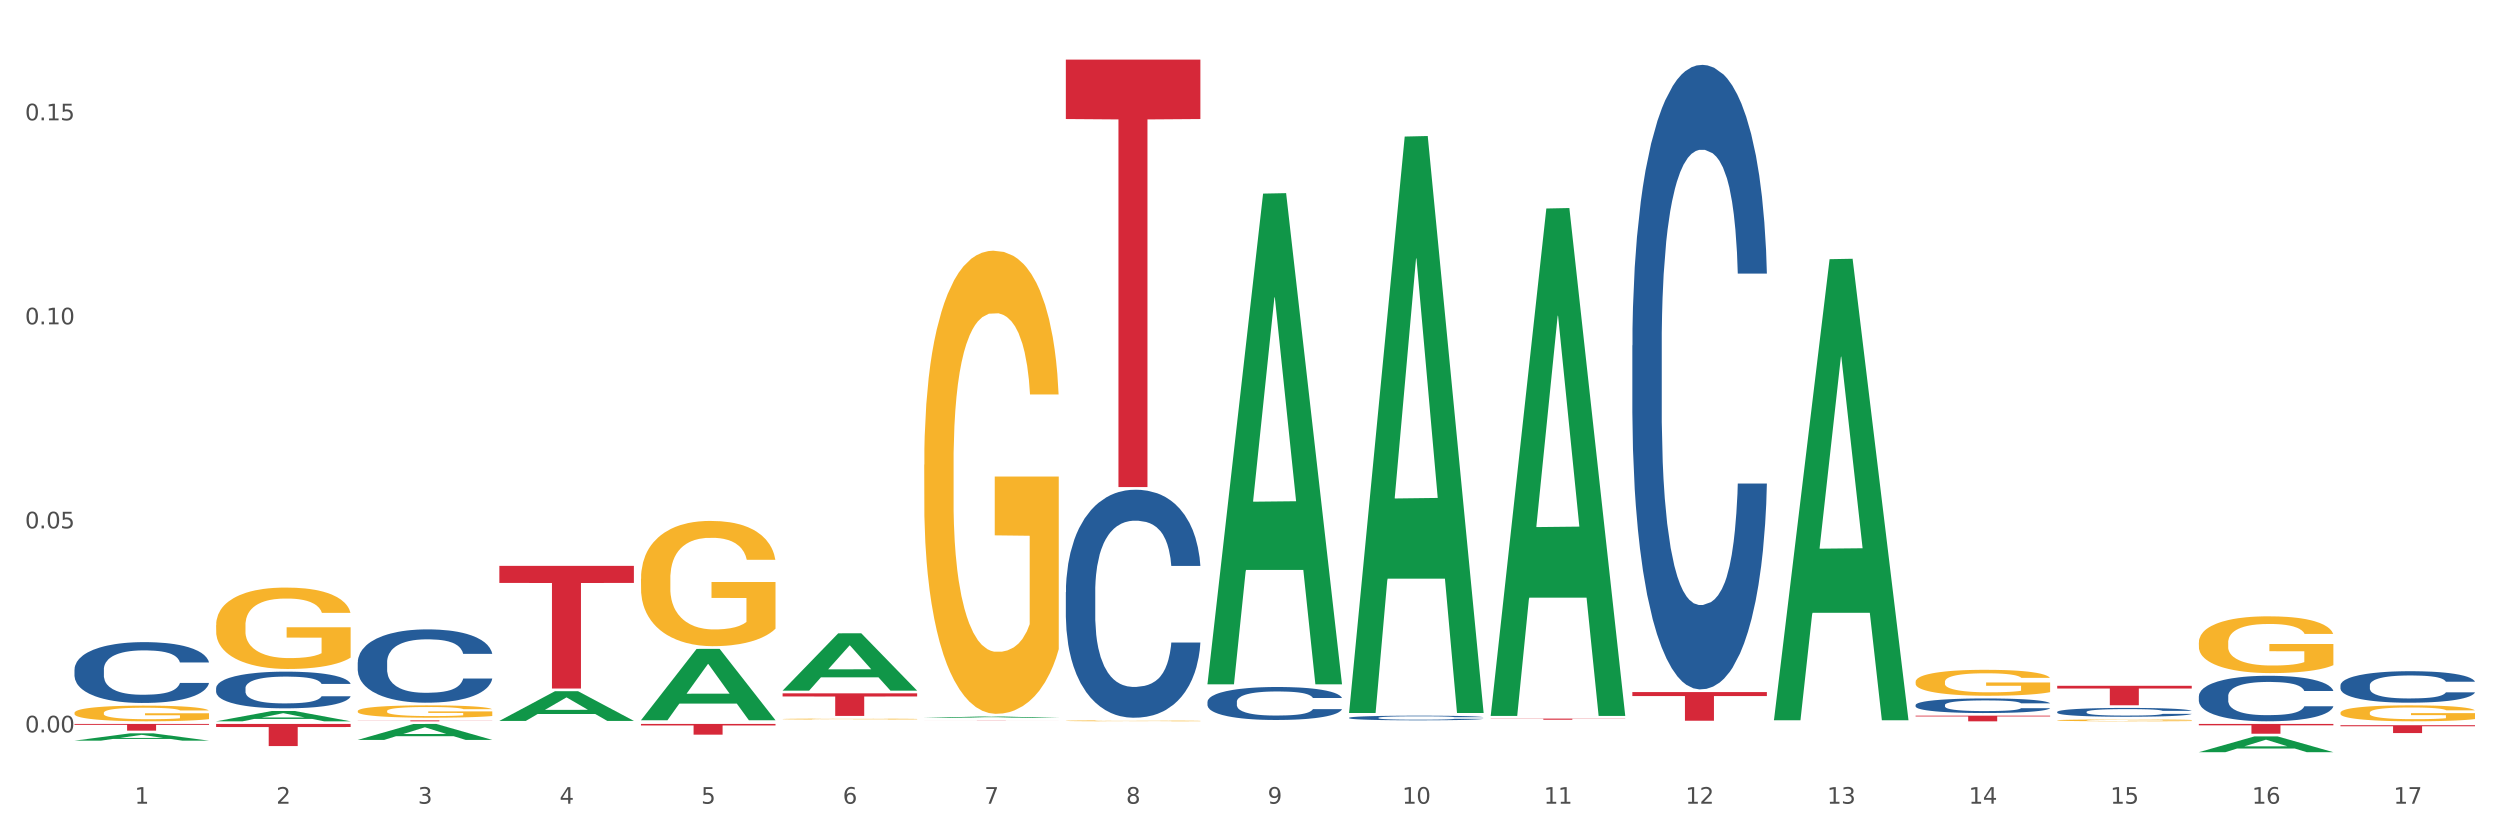 <?xml version="1.0" encoding="utf-8" standalone="no"?>
<!DOCTYPE svg PUBLIC "-//W3C//DTD SVG 1.1//EN"
  "http://www.w3.org/Graphics/SVG/1.1/DTD/svg11.dtd">
<svg xmlns:xlink="http://www.w3.org/1999/xlink" width="1080pt" height="360pt" viewBox="0 0 1080 360" xmlns="http://www.w3.org/2000/svg" version="1.1">
 <rect x="0" y="0" width="1080" height="360" fill="#333333" stroke="none"/>
 <defs>
  <style type="text/css">*{stroke-linejoin: round; stroke-linecap: butt}</style>
 </defs>
 <g id="figure_1">
  <g id="patch_1">
   <path d="M 0 360 
L 1080 360 
L 1080 0 
L 0 0 
z
" style="fill: #ffffff; stroke: #ffffff; stroke-linejoin: miter"/>
  </g>
  <g id="axes_1">
   <g id="matplotlib.axis_1">
    <g id="xtick_1">
     <g id="text_1">
      <!-- 1 -->
      <g style="fill: #4d4d4d" transform="translate(58.182 347.204) scale(0.096 -0.096)">
       <defs>
        <path id="DejaVuSans-31" d="M 794 531 
L 1825 531 
L 1825 4091 
L 703 3866 
L 703 4441 
L 1819 4666 
L 2450 4666 
L 2450 531 
L 3481 531 
L 3481 0 
L 794 0 
L 794 531 
z
" transform="scale(0.016)"/>
       </defs>
       <use xlink:href="#DejaVuSans-31"/>
      </g>
     </g>
    </g>
    <g id="xtick_2">
     <g id="text_2">
      <!-- 2 -->
      <g style="fill: #4d4d4d" transform="translate(119.364 347.204) scale(0.096 -0.096)">
       <defs>
        <path id="DejaVuSans-32" d="M 1228 531 
L 3431 531 
L 3431 0 
L 469 0 
L 469 531 
Q 828 903 1448 1529 
Q 2069 2156 2228 2338 
Q 2531 2678 2651 2914 
Q 2772 3150 2772 3378 
Q 2772 3750 2511 3984 
Q 2250 4219 1831 4219 
Q 1534 4219 1204 4116 
Q 875 4013 500 3803 
L 500 4441 
Q 881 4594 1212 4672 
Q 1544 4750 1819 4750 
Q 2544 4750 2975 4387 
Q 3406 4025 3406 3419 
Q 3406 3131 3298 2873 
Q 3191 2616 2906 2266 
Q 2828 2175 2409 1742 
Q 1991 1309 1228 531 
z
" transform="scale(0.016)"/>
       </defs>
       <use xlink:href="#DejaVuSans-32"/>
      </g>
     </g>
    </g>
    <g id="xtick_3">
     <g id="text_3">
      <!-- 3 -->
      <g style="fill: #4d4d4d" transform="translate(180.545 347.204) scale(0.096 -0.096)">
       <defs>
        <path id="DejaVuSans-33" d="M 2597 2516 
Q 3050 2419 3304 2112 
Q 3559 1806 3559 1356 
Q 3559 666 3084 287 
Q 2609 -91 1734 -91 
Q 1441 -91 1130 -33 
Q 819 25 488 141 
L 488 750 
Q 750 597 1062 519 
Q 1375 441 1716 441 
Q 2309 441 2620 675 
Q 2931 909 2931 1356 
Q 2931 1769 2642 2001 
Q 2353 2234 1838 2234 
L 1294 2234 
L 1294 2753 
L 1863 2753 
Q 2328 2753 2575 2939 
Q 2822 3125 2822 3475 
Q 2822 3834 2567 4026 
Q 2313 4219 1838 4219 
Q 1578 4219 1281 4162 
Q 984 4106 628 3988 
L 628 4550 
Q 988 4650 1302 4700 
Q 1616 4750 1894 4750 
Q 2613 4750 3031 4423 
Q 3450 4097 3450 3541 
Q 3450 3153 3228 2886 
Q 3006 2619 2597 2516 
z
" transform="scale(0.016)"/>
       </defs>
       <use xlink:href="#DejaVuSans-33"/>
      </g>
     </g>
    </g>
    <g id="xtick_4">
     <g id="text_4">
      <!-- 4 -->
      <g style="fill: #4d4d4d" transform="translate(241.726 347.204) scale(0.096 -0.096)">
       <defs>
        <path id="DejaVuSans-34" d="M 2419 4116 
L 825 1625 
L 2419 1625 
L 2419 4116 
z
M 2253 4666 
L 3047 4666 
L 3047 1625 
L 3713 1625 
L 3713 1100 
L 3047 1100 
L 3047 0 
L 2419 0 
L 2419 1100 
L 313 1100 
L 313 1709 
L 2253 4666 
z
" transform="scale(0.016)"/>
       </defs>
       <use xlink:href="#DejaVuSans-34"/>
      </g>
     </g>
    </g>
    <g id="xtick_5">
     <g id="text_5">
      <!-- 5 -->
      <g style="fill: #4d4d4d" transform="translate(302.908 347.204) scale(0.096 -0.096)">
       <defs>
        <path id="DejaVuSans-35" d="M 691 4666 
L 3169 4666 
L 3169 4134 
L 1269 4134 
L 1269 2991 
Q 1406 3038 1543 3061 
Q 1681 3084 1819 3084 
Q 2600 3084 3056 2656 
Q 3513 2228 3513 1497 
Q 3513 744 3044 326 
Q 2575 -91 1722 -91 
Q 1428 -91 1123 -41 
Q 819 9 494 109 
L 494 744 
Q 775 591 1075 516 
Q 1375 441 1709 441 
Q 2250 441 2565 725 
Q 2881 1009 2881 1497 
Q 2881 1984 2565 2268 
Q 2250 2553 1709 2553 
Q 1456 2553 1204 2497 
Q 953 2441 691 2322 
L 691 4666 
z
" transform="scale(0.016)"/>
       </defs>
       <use xlink:href="#DejaVuSans-35"/>
      </g>
     </g>
    </g>
    <g id="xtick_6">
     <g id="text_6">
      <!-- 6 -->
      <g style="fill: #4d4d4d" transform="translate(364.089 347.204) scale(0.096 -0.096)">
       <defs>
        <path id="DejaVuSans-36" d="M 2113 2584 
Q 1688 2584 1439 2293 
Q 1191 2003 1191 1497 
Q 1191 994 1439 701 
Q 1688 409 2113 409 
Q 2538 409 2786 701 
Q 3034 994 3034 1497 
Q 3034 2003 2786 2293 
Q 2538 2584 2113 2584 
z
M 3366 4563 
L 3366 3988 
Q 3128 4100 2886 4159 
Q 2644 4219 2406 4219 
Q 1781 4219 1451 3797 
Q 1122 3375 1075 2522 
Q 1259 2794 1537 2939 
Q 1816 3084 2150 3084 
Q 2853 3084 3261 2657 
Q 3669 2231 3669 1497 
Q 3669 778 3244 343 
Q 2819 -91 2113 -91 
Q 1303 -91 875 529 
Q 447 1150 447 2328 
Q 447 3434 972 4092 
Q 1497 4750 2381 4750 
Q 2619 4750 2861 4703 
Q 3103 4656 3366 4563 
z
" transform="scale(0.016)"/>
       </defs>
       <use xlink:href="#DejaVuSans-36"/>
      </g>
     </g>
    </g>
    <g id="xtick_7">
     <g id="text_7">
      <!-- 7 -->
      <g style="fill: #4d4d4d" transform="translate(425.271 347.204) scale(0.096 -0.096)">
       <defs>
        <path id="DejaVuSans-37" d="M 525 4666 
L 3525 4666 
L 3525 4397 
L 1831 0 
L 1172 0 
L 2766 4134 
L 525 4134 
L 525 4666 
z
" transform="scale(0.016)"/>
       </defs>
       <use xlink:href="#DejaVuSans-37"/>
      </g>
     </g>
    </g>
    <g id="xtick_8">
     <g id="text_8">
      <!-- 8 -->
      <g style="fill: #4d4d4d" transform="translate(486.452 347.204) scale(0.096 -0.096)">
       <defs>
        <path id="DejaVuSans-38" d="M 2034 2216 
Q 1584 2216 1326 1975 
Q 1069 1734 1069 1313 
Q 1069 891 1326 650 
Q 1584 409 2034 409 
Q 2484 409 2743 651 
Q 3003 894 3003 1313 
Q 3003 1734 2745 1975 
Q 2488 2216 2034 2216 
z
M 1403 2484 
Q 997 2584 770 2862 
Q 544 3141 544 3541 
Q 544 4100 942 4425 
Q 1341 4750 2034 4750 
Q 2731 4750 3128 4425 
Q 3525 4100 3525 3541 
Q 3525 3141 3298 2862 
Q 3072 2584 2669 2484 
Q 3125 2378 3379 2068 
Q 3634 1759 3634 1313 
Q 3634 634 3220 271 
Q 2806 -91 2034 -91 
Q 1263 -91 848 271 
Q 434 634 434 1313 
Q 434 1759 690 2068 
Q 947 2378 1403 2484 
z
M 1172 3481 
Q 1172 3119 1398 2916 
Q 1625 2713 2034 2713 
Q 2441 2713 2670 2916 
Q 2900 3119 2900 3481 
Q 2900 3844 2670 4047 
Q 2441 4250 2034 4250 
Q 1625 4250 1398 4047 
Q 1172 3844 1172 3481 
z
" transform="scale(0.016)"/>
       </defs>
       <use xlink:href="#DejaVuSans-38"/>
      </g>
     </g>
    </g>
    <g id="xtick_9">
     <g id="text_9">
      <!-- 9 -->
      <g style="fill: #4d4d4d" transform="translate(547.634 347.204) scale(0.096 -0.096)">
       <defs>
        <path id="DejaVuSans-39" d="M 703 97 
L 703 672 
Q 941 559 1184 500 
Q 1428 441 1663 441 
Q 2288 441 2617 861 
Q 2947 1281 2994 2138 
Q 2813 1869 2534 1725 
Q 2256 1581 1919 1581 
Q 1219 1581 811 2004 
Q 403 2428 403 3163 
Q 403 3881 828 4315 
Q 1253 4750 1959 4750 
Q 2769 4750 3195 4129 
Q 3622 3509 3622 2328 
Q 3622 1225 3098 567 
Q 2575 -91 1691 -91 
Q 1453 -91 1209 -44 
Q 966 3 703 97 
z
M 1959 2075 
Q 2384 2075 2632 2365 
Q 2881 2656 2881 3163 
Q 2881 3666 2632 3958 
Q 2384 4250 1959 4250 
Q 1534 4250 1286 3958 
Q 1038 3666 1038 3163 
Q 1038 2656 1286 2365 
Q 1534 2075 1959 2075 
z
" transform="scale(0.016)"/>
       </defs>
       <use xlink:href="#DejaVuSans-39"/>
      </g>
     </g>
    </g>
    <g id="xtick_10">
     <g id="text_10">
      <!-- 10 -->
      <g style="fill: #4d4d4d" transform="translate(605.761 347.204) scale(0.096 -0.096)">
       <defs>
        <path id="DejaVuSans-30" d="M 2034 4250 
Q 1547 4250 1301 3770 
Q 1056 3291 1056 2328 
Q 1056 1369 1301 889 
Q 1547 409 2034 409 
Q 2525 409 2770 889 
Q 3016 1369 3016 2328 
Q 3016 3291 2770 3770 
Q 2525 4250 2034 4250 
z
M 2034 4750 
Q 2819 4750 3233 4129 
Q 3647 3509 3647 2328 
Q 3647 1150 3233 529 
Q 2819 -91 2034 -91 
Q 1250 -91 836 529 
Q 422 1150 422 2328 
Q 422 3509 836 4129 
Q 1250 4750 2034 4750 
z
" transform="scale(0.016)"/>
       </defs>
       <use xlink:href="#DejaVuSans-31"/>
       <use xlink:href="#DejaVuSans-30" transform="translate(63.623 0)"/>
      </g>
     </g>
    </g>
    <g id="xtick_11">
     <g id="text_11">
      <!-- 11 -->
      <g style="fill: #4d4d4d" transform="translate(666.942 347.204) scale(0.096 -0.096)">
       <use xlink:href="#DejaVuSans-31"/>
       <use xlink:href="#DejaVuSans-31" transform="translate(63.623 0)"/>
      </g>
     </g>
    </g>
    <g id="xtick_12">
     <g id="text_12">
      <!-- 12 -->
      <g style="fill: #4d4d4d" transform="translate(728.124 347.204) scale(0.096 -0.096)">
       <use xlink:href="#DejaVuSans-31"/>
       <use xlink:href="#DejaVuSans-32" transform="translate(63.623 0)"/>
      </g>
     </g>
    </g>
    <g id="xtick_13">
     <g id="text_13">
      <!-- 13 -->
      <g style="fill: #4d4d4d" transform="translate(789.305 347.204) scale(0.096 -0.096)">
       <use xlink:href="#DejaVuSans-31"/>
       <use xlink:href="#DejaVuSans-33" transform="translate(63.623 0)"/>
      </g>
     </g>
    </g>
    <g id="xtick_14">
     <g id="text_14">
      <!-- 14 -->
      <g style="fill: #4d4d4d" transform="translate(850.487 347.204) scale(0.096 -0.096)">
       <use xlink:href="#DejaVuSans-31"/>
       <use xlink:href="#DejaVuSans-34" transform="translate(63.623 0)"/>
      </g>
     </g>
    </g>
    <g id="xtick_15">
     <g id="text_15">
      <!-- 15 -->
      <g style="fill: #4d4d4d" transform="translate(911.668 347.204) scale(0.096 -0.096)">
       <use xlink:href="#DejaVuSans-31"/>
       <use xlink:href="#DejaVuSans-35" transform="translate(63.623 0)"/>
      </g>
     </g>
    </g>
    <g id="xtick_16">
     <g id="text_16">
      <!-- 16 -->
      <g style="fill: #4d4d4d" transform="translate(972.849 347.204) scale(0.096 -0.096)">
       <use xlink:href="#DejaVuSans-31"/>
       <use xlink:href="#DejaVuSans-36" transform="translate(63.623 0)"/>
      </g>
     </g>
    </g>
    <g id="xtick_17">
     <g id="text_17">
      <!-- 17 -->
      <g style="fill: #4d4d4d" transform="translate(1034.031 347.204) scale(0.096 -0.096)">
       <use xlink:href="#DejaVuSans-31"/>
       <use xlink:href="#DejaVuSans-37" transform="translate(63.623 0)"/>
      </g>
     </g>
    </g>
    <g id="xtick_18"/>
    <g id="xtick_19"/>
    <g id="xtick_20"/>
    <g id="xtick_21"/>
    <g id="xtick_22"/>
    <g id="xtick_23"/>
    <g id="xtick_24"/>
    <g id="xtick_25"/>
    <g id="xtick_26"/>
    <g id="xtick_27"/>
    <g id="xtick_28"/>
    <g id="xtick_29"/>
    <g id="xtick_30"/>
    <g id="xtick_31"/>
    <g id="xtick_32"/>
    <g id="xtick_33"/>
   </g>
   <g id="matplotlib.axis_2">
    <g id="ytick_1">
     <g id="text_18">
      <!-- 0.00 -->
      <g style="fill: #4d4d4d" transform="translate(10.8 316.398) scale(0.096 -0.096)">
       <defs>
        <path id="DejaVuSans-2e" d="M 684 794 
L 1344 794 
L 1344 0 
L 684 0 
L 684 794 
z
" transform="scale(0.016)"/>
       </defs>
       <use xlink:href="#DejaVuSans-30"/>
       <use xlink:href="#DejaVuSans-2e" transform="translate(63.623 0)"/>
       <use xlink:href="#DejaVuSans-30" transform="translate(95.41 0)"/>
       <use xlink:href="#DejaVuSans-30" transform="translate(159.033 0)"/>
      </g>
     </g>
    </g>
    <g id="ytick_2">
     <g id="text_19">
      <!-- 0.05 -->
      <g style="fill: #4d4d4d" transform="translate(10.8 228.26) scale(0.096 -0.096)">
       <use xlink:href="#DejaVuSans-30"/>
       <use xlink:href="#DejaVuSans-2e" transform="translate(63.623 0)"/>
       <use xlink:href="#DejaVuSans-30" transform="translate(95.41 0)"/>
       <use xlink:href="#DejaVuSans-35" transform="translate(159.033 0)"/>
      </g>
     </g>
    </g>
    <g id="ytick_3">
     <g id="text_20">
      <!-- 0.10 -->
      <g style="fill: #4d4d4d" transform="translate(10.8 140.122) scale(0.096 -0.096)">
       <use xlink:href="#DejaVuSans-30"/>
       <use xlink:href="#DejaVuSans-2e" transform="translate(63.623 0)"/>
       <use xlink:href="#DejaVuSans-31" transform="translate(95.41 0)"/>
       <use xlink:href="#DejaVuSans-30" transform="translate(159.033 0)"/>
      </g>
     </g>
    </g>
    <g id="ytick_4">
     <g id="text_21">
      <!-- 0.15 -->
      <g style="fill: #4d4d4d" transform="translate(10.8 51.983) scale(0.096 -0.096)">
       <use xlink:href="#DejaVuSans-30"/>
       <use xlink:href="#DejaVuSans-2e" transform="translate(63.623 0)"/>
       <use xlink:href="#DejaVuSans-31" transform="translate(95.41 0)"/>
       <use xlink:href="#DejaVuSans-35" transform="translate(159.033 0)"/>
      </g>
     </g>
    </g>
    <g id="ytick_5"/>
    <g id="ytick_6"/>
    <g id="ytick_7"/>
   </g>
   <g id="PolyCollection_1">
    <path d="M 154.538 311.204 
L 212.66 311.204 
L 212.66 311.259 
L 189.797 311.259 
L 189.797 311.603 
L 177.263 311.603 
L 177.263 311.259 
L 154.538 311.259 
L 154.538 311.204 
L 154.538 311.204 
z
" clip-path="url(#pd9b0f9e0f4)" style="fill: #d62839"/>
    <path d="M 215.719 244.449 
L 273.842 244.449 
L 273.842 251.813 
L 250.978 251.863 
L 250.978 297.441 
L 238.445 297.441 
L 238.445 251.863 
L 215.719 251.813 
L 215.719 244.498 
L 215.719 244.449 
z
" clip-path="url(#pd9b0f9e0f4)" style="fill: #d62839"/>
    <path d="M 276.901 312.751 
L 335.023 312.751 
L 335.023 313.393 
L 312.16 313.397 
L 312.16 317.37 
L 299.626 317.37 
L 299.626 313.397 
L 276.901 313.393 
L 276.901 312.755 
L 276.901 312.751 
z
" clip-path="url(#pd9b0f9e0f4)" style="fill: #d62839"/>
    <path d="M 338.082 299.525 
L 396.204 299.525 
L 396.204 300.883 
L 373.341 300.892 
L 373.341 309.296 
L 360.808 309.296 
L 360.808 300.892 
L 338.082 300.883 
L 338.082 299.534 
L 338.082 299.525 
z
" clip-path="url(#pd9b0f9e0f4)" style="fill: #d62839"/>
    <path d="M 399.263 311.311 
L 457.386 311.311 
L 457.386 311.321 
L 434.523 311.321 
L 434.523 311.385 
L 421.989 311.385 
L 421.989 311.321 
L 399.263 311.321 
L 399.263 311.311 
L 399.263 311.311 
z
" clip-path="url(#pd9b0f9e0f4)" style="fill: #d62839"/>
    <path d="M 399.263 310.162 
L 399.323 310.161 
L 423.291 309.532 
L 433.238 309.531 
L 457.386 310.163 
L 445.881 310.163 
L 440.668 310.016 
L 415.921 310.016 
L 415.741 310.018 
L 410.708 310.163 
L 399.263 310.163 
L 399.263 310.162 
L 419.037 309.928 
L 437.552 309.927 
L 428.385 309.666 
L 428.265 309.665 
L 428.145 309.666 
L 418.977 309.927 
L 419.037 309.928 
L 399.263 310.162 
z
" clip-path="url(#pd9b0f9e0f4)" style="fill: #109648"/>
    <path d="M 521.626 295.234 
L 521.686 295.035 
L 545.654 83.634 
L 555.601 83.435 
L 579.749 295.633 
L 568.244 295.633 
L 563.031 246.219 
L 538.284 246.219 
L 538.104 247.016 
L 533.071 295.633 
L 521.626 295.633 
L 521.626 295.234 
L 541.4 216.731 
L 559.915 216.532 
L 550.747 128.664 
L 550.628 128.266 
L 550.508 128.863 
L 541.34 216.532 
L 541.4 216.731 
L 521.626 295.234 
z
" clip-path="url(#pd9b0f9e0f4)" style="fill: #109648"/>
    <path d="M 582.808 307.556 
L 582.868 307.322 
L 606.836 58.991 
L 616.782 58.757 
L 640.93 308.024 
L 629.425 308.024 
L 624.212 249.979 
L 599.465 249.979 
L 599.286 250.915 
L 594.252 308.024 
L 582.808 308.024 
L 582.808 307.556 
L 602.581 215.339 
L 621.097 215.105 
L 611.929 111.887 
L 611.809 111.419 
L 611.689 112.121 
L 602.521 215.105 
L 602.581 215.339 
L 582.808 307.556 
z
" clip-path="url(#pd9b0f9e0f4)" style="fill: #109648"/>
    <path d="M 643.989 308.88 
L 644.049 308.674 
L 668.017 90.073 
L 677.964 89.867 
L 702.112 309.292 
L 690.607 309.292 
L 685.394 258.196 
L 660.647 258.196 
L 660.467 259.02 
L 655.434 309.292 
L 643.989 309.292 
L 643.989 308.88 
L 663.763 227.703 
L 682.278 227.497 
L 673.11 136.636 
L 672.99 136.224 
L 672.871 136.842 
L 663.703 227.497 
L 663.763 227.703 
L 643.989 308.88 
z
" clip-path="url(#pd9b0f9e0f4)" style="fill: #109648"/>
    <path d="M 766.352 310.795 
L 766.412 310.608 
L 790.38 111.968 
L 800.327 111.781 
L 824.474 311.169 
L 812.97 311.169 
L 807.757 264.739 
L 783.01 264.739 
L 782.83 265.488 
L 777.797 311.169 
L 766.352 311.169 
L 766.352 310.795 
L 786.126 237.03 
L 804.641 236.843 
L 795.473 154.279 
L 795.353 153.905 
L 795.233 154.467 
L 786.066 236.843 
L 786.126 237.03 
L 766.352 310.795 
z
" clip-path="url(#pd9b0f9e0f4)" style="fill: #109648"/>
    <path d="M 949.896 324.937 
L 949.956 324.93 
L 973.924 318.12 
L 983.871 318.113 
L 1008.019 324.95 
L 996.514 324.95 
L 991.301 323.358 
L 966.554 323.358 
L 966.374 323.383 
L 961.341 324.95 
L 949.896 324.95 
L 949.896 324.937 
L 969.67 322.408 
L 988.185 322.401 
L 979.017 319.571 
L 978.897 319.558 
L 978.778 319.577 
L 969.61 322.401 
L 969.67 322.408 
L 949.896 324.937 
z
" clip-path="url(#pd9b0f9e0f4)" style="fill: #109648"/>
    <path d="M 32.175 319.959 
L 32.235 319.956 
L 56.203 316.796 
L 66.15 316.793 
L 90.297 319.965 
L 78.793 319.965 
L 73.58 319.226 
L 48.833 319.226 
L 48.653 319.238 
L 43.62 319.965 
L 32.175 319.965 
L 32.175 319.959 
L 51.949 318.785 
L 70.464 318.782 
L 61.296 317.469 
L 61.176 317.463 
L 61.056 317.472 
L 51.889 318.782 
L 51.949 318.785 
L 32.175 319.959 
z
" clip-path="url(#pd9b0f9e0f4)" style="fill: #109648"/>
    <path d="M 215.719 311.409 
L 215.779 311.397 
L 239.747 298.601 
L 249.694 298.588 
L 273.842 311.433 
L 262.337 311.433 
L 257.124 308.442 
L 232.377 308.442 
L 232.197 308.49 
L 227.164 311.433 
L 215.719 311.433 
L 215.719 311.409 
L 235.493 306.657 
L 254.008 306.645 
L 244.84 301.326 
L 244.72 301.302 
L 244.601 301.338 
L 235.433 306.645 
L 235.493 306.657 
L 215.719 311.409 
z
" clip-path="url(#pd9b0f9e0f4)" style="fill: #109648"/>
    <path d="M 154.538 319.627 
L 154.598 319.621 
L 178.566 312.757 
L 188.512 312.751 
L 212.66 319.64 
L 201.156 319.64 
L 195.943 318.036 
L 171.196 318.036 
L 171.016 318.062 
L 165.983 319.64 
L 154.538 319.64 
L 154.538 319.627 
L 174.311 317.078 
L 192.827 317.072 
L 183.659 314.219 
L 183.539 314.206 
L 183.419 314.226 
L 174.251 317.072 
L 174.311 317.078 
L 154.538 319.627 
z
" clip-path="url(#pd9b0f9e0f4)" style="fill: #109648"/>
    <path d="M 93.356 311.595 
L 93.416 311.59 
L 117.384 307.157 
L 127.331 307.153 
L 151.479 311.603 
L 139.974 311.603 
L 134.761 310.567 
L 110.014 310.567 
L 109.834 310.583 
L 104.801 311.603 
L 93.356 311.603 
L 93.356 311.595 
L 113.13 309.948 
L 131.645 309.944 
L 122.478 308.102 
L 122.358 308.093 
L 122.238 308.106 
L 113.07 309.944 
L 113.13 309.948 
L 93.356 311.595 
z
" clip-path="url(#pd9b0f9e0f4)" style="fill: #109648"/>
    <path d="M 93.356 312.751 
L 151.479 312.751 
L 151.479 314.078 
L 128.615 314.087 
L 128.615 322.301 
L 116.082 322.301 
L 116.082 314.087 
L 93.356 314.078 
L 93.356 312.76 
L 93.356 312.751 
z
" clip-path="url(#pd9b0f9e0f4)" style="fill: #d62839"/>
    <path d="M 1011.078 307.896 
L 1011.146 307.89 
L 1011.146 307.663 
L 1011.284 307.468 
L 1011.97 306.996 
L 1012.999 306.606 
L 1013.754 306.398 
L 1014.509 306.228 
L 1015.401 306.058 
L 1016.499 305.882 
L 1018.489 305.624 
L 1019.724 305.492 
L 1021.234 305.354 
L 1023.978 305.152 
L 1025.969 305.039 
L 1028.027 304.945 
L 1031.39 304.831 
L 1033.585 304.781 
L 1035.919 304.743 
L 1038.732 304.718 
L 1040.859 304.712 
L 1045.526 304.731 
L 1049.506 304.787 
L 1051.427 304.831 
L 1053.897 304.907 
L 1055.201 304.957 
L 1057.328 305.058 
L 1059.524 305.19 
L 1061.034 305.303 
L 1063.299 305.517 
L 1065.014 305.731 
L 1066.592 305.995 
L 1067.416 306.178 
L 1068.033 306.348 
L 1068.582 306.543 
L 1069.131 306.851 
L 1056.78 306.851 
L 1056.299 306.631 
L 1055.544 306.423 
L 1054.446 306.222 
L 1053.486 306.096 
L 1051.839 305.939 
L 1050.329 305.838 
L 1048.751 305.763 
L 1046.829 305.7 
L 1045.32 305.668 
L 1043.192 305.643 
L 1039.007 305.649 
L 1036.193 305.7 
L 1034.272 305.763 
L 1033.037 305.819 
L 1031.939 305.882 
L 1030.703 305.97 
L 1029.262 306.102 
L 1028.233 306.222 
L 1027.204 306.373 
L 1026.38 306.524 
L 1025.625 306.7 
L 1025.008 306.889 
L 1024.527 307.084 
L 1024.116 307.323 
L 1023.773 307.72 
L 1023.773 308.582 
L 1023.91 308.777 
L 1024.253 309.035 
L 1024.665 309.23 
L 1025.351 309.463 
L 1025.969 309.62 
L 1027.135 309.847 
L 1028.439 310.036 
L 1029.468 310.155 
L 1030.498 310.256 
L 1032.282 310.395 
L 1034.272 310.508 
L 1035.987 310.577 
L 1038.32 310.64 
L 1039.899 310.665 
L 1041.271 310.678 
L 1044.634 310.678 
L 1047.035 310.659 
L 1049.712 310.615 
L 1051.77 310.558 
L 1053.486 310.489 
L 1055.407 310.376 
L 1056.642 310.269 
L 1056.642 308.953 
L 1041.546 308.947 
L 1041.546 308.072 
L 1069.2 308.072 
L 1069.2 310.64 
L 1068.033 310.772 
L 1066.73 310.892 
L 1065.357 310.999 
L 1063.299 311.131 
L 1060.828 311.257 
L 1058.632 311.345 
L 1056.299 311.42 
L 1053.554 311.49 
L 1049.986 311.553 
L 1047.79 311.578 
L 1045.045 311.597 
L 1041.82 311.603 
L 1039.007 311.59 
L 1036.262 311.559 
L 1033.38 311.502 
L 1030.566 311.42 
L 1028.439 311.339 
L 1026.312 311.238 
L 1024.047 311.106 
L 1022.263 310.98 
L 1020.891 310.867 
L 1019.381 310.722 
L 1017.734 310.533 
L 1016.499 310.363 
L 1015.401 310.187 
L 1014.234 309.96 
L 1013.411 309.765 
L 1012.587 309.52 
L 1012.107 309.337 
L 1011.558 309.054 
L 1011.146 308.658 
L 1011.078 307.896 
z
" clip-path="url(#pd9b0f9e0f4)" style="fill: #f7b32b"/>
    <path d="M 888.715 311.169 
L 888.783 311.168 
L 888.783 311.141 
L 888.921 311.118 
L 889.607 311.063 
L 890.636 311.017 
L 891.391 310.993 
L 892.146 310.973 
L 893.038 310.953 
L 894.136 310.933 
L 896.126 310.902 
L 897.361 310.887 
L 898.871 310.871 
L 901.616 310.847 
L 903.606 310.834 
L 905.664 310.823 
L 909.027 310.809 
L 911.223 310.804 
L 913.556 310.799 
L 916.369 310.796 
L 918.497 310.795 
L 923.163 310.798 
L 927.143 310.804 
L 929.064 310.809 
L 931.535 310.818 
L 932.838 310.824 
L 934.966 310.836 
L 937.162 310.852 
L 938.671 310.865 
L 940.936 310.89 
L 942.651 310.915 
L 944.23 310.946 
L 945.053 310.967 
L 945.671 310.987 
L 946.22 311.01 
L 946.769 311.046 
L 934.417 311.046 
L 933.936 311.02 
L 933.182 310.996 
L 932.084 310.972 
L 931.123 310.958 
L 929.476 310.939 
L 927.966 310.927 
L 926.388 310.919 
L 924.467 310.911 
L 922.957 310.908 
L 920.83 310.905 
L 916.644 310.905 
L 913.83 310.911 
L 911.909 310.919 
L 910.674 310.925 
L 909.576 310.933 
L 908.341 310.943 
L 906.899 310.958 
L 905.87 310.972 
L 904.841 310.99 
L 904.017 311.008 
L 903.263 311.028 
L 902.645 311.051 
L 902.165 311.073 
L 901.753 311.101 
L 901.41 311.148 
L 901.41 311.249 
L 901.547 311.272 
L 901.89 311.302 
L 902.302 311.325 
L 902.988 311.352 
L 903.606 311.371 
L 904.772 311.397 
L 906.076 311.419 
L 907.105 311.433 
L 908.135 311.445 
L 909.919 311.461 
L 911.909 311.475 
L 913.624 311.483 
L 915.958 311.49 
L 917.536 311.493 
L 918.908 311.495 
L 922.271 311.495 
L 924.672 311.492 
L 927.349 311.487 
L 929.407 311.48 
L 931.123 311.472 
L 933.044 311.459 
L 934.279 311.447 
L 934.279 311.292 
L 919.183 311.292 
L 919.183 311.189 
L 946.837 311.189 
L 946.837 311.49 
L 945.671 311.506 
L 944.367 311.52 
L 942.994 311.532 
L 940.936 311.548 
L 938.465 311.562 
L 936.269 311.573 
L 933.936 311.582 
L 931.191 311.59 
L 927.623 311.597 
L 925.427 311.6 
L 922.682 311.602 
L 919.457 311.603 
L 916.644 311.601 
L 913.899 311.598 
L 911.017 311.591 
L 908.203 311.582 
L 906.076 311.572 
L 903.949 311.56 
L 901.684 311.545 
L 899.9 311.53 
L 898.528 311.517 
L 897.018 311.5 
L 895.371 311.478 
L 894.136 311.458 
L 893.038 311.437 
L 891.871 311.41 
L 891.048 311.388 
L 890.224 311.359 
L 889.744 311.337 
L 889.195 311.304 
L 888.783 311.258 
L 888.715 311.169 
z
" clip-path="url(#pd9b0f9e0f4)" style="fill: #f7b32b"/>
    <path d="M 93.356 270.082 
L 93.425 270.05 
L 93.425 268.893 
L 93.562 267.898 
L 94.248 265.489 
L 95.278 263.497 
L 96.033 262.437 
L 96.787 261.57 
L 97.68 260.703 
L 98.778 259.803 
L 100.768 258.486 
L 102.003 257.812 
L 103.512 257.105 
L 106.257 256.077 
L 108.247 255.499 
L 110.306 255.017 
L 113.668 254.439 
L 115.864 254.182 
L 118.197 253.989 
L 121.011 253.861 
L 123.138 253.829 
L 127.804 253.925 
L 131.784 254.214 
L 133.706 254.439 
L 136.176 254.824 
L 137.48 255.081 
L 139.607 255.595 
L 141.803 256.27 
L 143.313 256.848 
L 145.577 257.94 
L 147.293 259.032 
L 148.871 260.381 
L 149.695 261.313 
L 150.312 262.18 
L 150.861 263.176 
L 151.41 264.75 
L 139.058 264.75 
L 138.578 263.626 
L 137.823 262.566 
L 136.725 261.538 
L 135.764 260.895 
L 134.118 260.092 
L 132.608 259.578 
L 131.03 259.193 
L 129.108 258.872 
L 127.599 258.711 
L 125.471 258.583 
L 121.285 258.615 
L 118.472 258.872 
L 116.55 259.193 
L 115.315 259.482 
L 114.217 259.803 
L 112.982 260.253 
L 111.541 260.927 
L 110.512 261.538 
L 109.482 262.309 
L 108.659 263.079 
L 107.904 263.979 
L 107.287 264.942 
L 106.806 265.938 
L 106.394 267.159 
L 106.051 269.182 
L 106.051 273.583 
L 106.189 274.579 
L 106.532 275.896 
L 106.943 276.891 
L 107.63 278.08 
L 108.247 278.883 
L 109.414 280.039 
L 110.718 281.003 
L 111.747 281.613 
L 112.776 282.127 
L 114.56 282.834 
L 116.55 283.412 
L 118.266 283.765 
L 120.599 284.086 
L 122.177 284.215 
L 123.55 284.279 
L 126.912 284.279 
L 129.314 284.183 
L 131.99 283.958 
L 134.049 283.669 
L 135.764 283.316 
L 137.686 282.737 
L 138.921 282.191 
L 138.921 275.478 
L 123.824 275.446 
L 123.824 270.981 
L 151.479 270.981 
L 151.479 284.086 
L 150.312 284.761 
L 149.008 285.371 
L 147.636 285.917 
L 145.577 286.592 
L 143.107 287.234 
L 140.911 287.684 
L 138.578 288.069 
L 135.833 288.423 
L 132.265 288.744 
L 130.069 288.872 
L 127.324 288.969 
L 124.099 289.001 
L 121.285 288.937 
L 118.54 288.776 
L 115.658 288.487 
L 112.845 288.069 
L 110.718 287.652 
L 108.59 287.138 
L 106.326 286.463 
L 104.542 285.821 
L 103.169 285.243 
L 101.66 284.504 
L 100.013 283.54 
L 98.778 282.673 
L 97.68 281.774 
L 96.513 280.617 
L 95.69 279.622 
L 94.866 278.369 
L 94.386 277.437 
L 93.837 275.992 
L 93.425 273.968 
L 93.356 270.082 
z
" clip-path="url(#pd9b0f9e0f4)" style="fill: #f7b32b"/>
    <path d="M 949.896 277.588 
L 949.965 277.565 
L 949.965 276.759 
L 950.102 276.064 
L 950.788 274.384 
L 951.818 272.995 
L 952.572 272.255 
L 953.327 271.651 
L 954.219 271.046 
L 955.317 270.418 
L 957.307 269.5 
L 958.543 269.029 
L 960.052 268.536 
L 962.797 267.819 
L 964.787 267.416 
L 966.846 267.08 
L 970.208 266.677 
L 972.404 266.497 
L 974.737 266.363 
L 977.551 266.273 
L 979.678 266.251 
L 984.344 266.318 
L 988.324 266.52 
L 990.246 266.677 
L 992.716 266.946 
L 994.02 267.125 
L 996.147 267.483 
L 998.343 267.954 
L 999.853 268.357 
L 1002.117 269.119 
L 1003.833 269.881 
L 1005.411 270.822 
L 1006.234 271.471 
L 1006.852 272.076 
L 1007.401 272.771 
L 1007.95 273.869 
L 995.598 273.869 
L 995.118 273.084 
L 994.363 272.345 
L 993.265 271.628 
L 992.304 271.18 
L 990.657 270.62 
L 989.148 270.261 
L 987.569 269.993 
L 985.648 269.769 
L 984.138 269.657 
L 982.011 269.567 
L 977.825 269.589 
L 975.012 269.769 
L 973.09 269.993 
L 971.855 270.194 
L 970.757 270.418 
L 969.522 270.732 
L 968.081 271.202 
L 967.052 271.628 
L 966.022 272.166 
L 965.199 272.704 
L 964.444 273.331 
L 963.826 274.003 
L 963.346 274.698 
L 962.934 275.549 
L 962.591 276.96 
L 962.591 280.03 
L 962.728 280.724 
L 963.072 281.643 
L 963.483 282.338 
L 964.169 283.167 
L 964.787 283.727 
L 965.954 284.533 
L 967.257 285.205 
L 968.287 285.631 
L 969.316 285.99 
L 971.1 286.483 
L 973.09 286.886 
L 974.806 287.132 
L 977.139 287.356 
L 978.717 287.446 
L 980.09 287.491 
L 983.452 287.491 
L 985.854 287.424 
L 988.53 287.267 
L 990.589 287.065 
L 992.304 286.819 
L 994.226 286.415 
L 995.461 286.034 
L 995.461 281.352 
L 980.364 281.329 
L 980.364 278.215 
L 1008.019 278.215 
L 1008.019 287.356 
L 1006.852 287.827 
L 1005.548 288.252 
L 1004.176 288.633 
L 1002.117 289.104 
L 999.647 289.552 
L 997.451 289.866 
L 995.118 290.134 
L 992.373 290.381 
L 988.805 290.605 
L 986.609 290.695 
L 983.864 290.762 
L 980.639 290.784 
L 977.825 290.739 
L 975.08 290.627 
L 972.198 290.426 
L 969.385 290.134 
L 967.257 289.843 
L 965.13 289.485 
L 962.866 289.014 
L 961.082 288.566 
L 959.709 288.163 
L 958.199 287.648 
L 956.553 286.975 
L 955.317 286.37 
L 954.219 285.743 
L 953.053 284.937 
L 952.229 284.242 
L 951.406 283.368 
L 950.926 282.719 
L 950.377 281.71 
L 949.965 280.299 
L 949.896 277.588 
z
" clip-path="url(#pd9b0f9e0f4)" style="fill: #f7b32b"/>
    <path d="M 154.538 307.184 
L 154.606 307.179 
L 154.606 307.003 
L 154.744 306.852 
L 155.43 306.487 
L 156.459 306.184 
L 157.214 306.024 
L 157.969 305.892 
L 158.861 305.76 
L 159.959 305.624 
L 161.949 305.424 
L 163.184 305.321 
L 164.694 305.214 
L 167.439 305.058 
L 169.429 304.97 
L 171.487 304.897 
L 174.85 304.809 
L 177.046 304.77 
L 179.379 304.741 
L 182.192 304.722 
L 184.32 304.717 
L 188.986 304.731 
L 192.966 304.775 
L 194.887 304.809 
L 197.358 304.868 
L 198.661 304.907 
L 200.789 304.985 
L 202.985 305.087 
L 204.494 305.175 
L 206.759 305.341 
L 208.474 305.507 
L 210.053 305.711 
L 210.876 305.853 
L 211.494 305.984 
L 212.043 306.136 
L 212.592 306.375 
L 200.24 306.375 
L 199.759 306.204 
L 199.005 306.043 
L 197.907 305.887 
L 196.946 305.789 
L 195.299 305.668 
L 193.789 305.59 
L 192.211 305.531 
L 190.29 305.482 
L 188.78 305.458 
L 186.653 305.438 
L 182.467 305.443 
L 179.653 305.482 
L 177.732 305.531 
L 176.497 305.575 
L 175.399 305.624 
L 174.164 305.692 
L 172.723 305.794 
L 171.693 305.887 
L 170.664 306.004 
L 169.84 306.121 
L 169.086 306.258 
L 168.468 306.404 
L 167.988 306.555 
L 167.576 306.74 
L 167.233 307.047 
L 167.233 307.715 
L 167.37 307.866 
L 167.713 308.066 
L 168.125 308.218 
L 168.811 308.398 
L 169.429 308.52 
L 170.595 308.695 
L 171.899 308.842 
L 172.928 308.934 
L 173.958 309.012 
L 175.742 309.119 
L 177.732 309.207 
L 179.447 309.261 
L 181.781 309.31 
L 183.359 309.329 
L 184.731 309.339 
L 188.094 309.339 
L 190.495 309.324 
L 193.172 309.29 
L 195.23 309.246 
L 196.946 309.193 
L 198.867 309.105 
L 200.102 309.022 
L 200.102 308.003 
L 185.006 307.998 
L 185.006 307.32 
L 212.66 307.32 
L 212.66 309.31 
L 211.494 309.412 
L 210.19 309.505 
L 208.817 309.588 
L 206.759 309.69 
L 204.288 309.787 
L 202.092 309.856 
L 199.759 309.914 
L 197.014 309.968 
L 193.446 310.017 
L 191.25 310.036 
L 188.505 310.051 
L 185.28 310.056 
L 182.467 310.046 
L 179.722 310.021 
L 176.84 309.978 
L 174.026 309.914 
L 171.899 309.851 
L 169.772 309.773 
L 167.507 309.67 
L 165.723 309.573 
L 164.351 309.485 
L 162.841 309.373 
L 161.194 309.227 
L 159.959 309.095 
L 158.861 308.959 
L 157.694 308.783 
L 156.871 308.632 
L 156.048 308.442 
L 155.567 308.3 
L 155.018 308.081 
L 154.606 307.774 
L 154.538 307.184 
z
" clip-path="url(#pd9b0f9e0f4)" style="fill: #f7b32b"/>
    <path d="M 276.901 250.042 
L 276.969 249.992 
L 276.969 248.213 
L 277.107 246.681 
L 277.793 242.974 
L 278.822 239.91 
L 279.577 238.279 
L 280.332 236.945 
L 281.224 235.61 
L 282.322 234.227 
L 284.312 232.2 
L 285.547 231.162 
L 287.057 230.075 
L 289.801 228.494 
L 291.792 227.604 
L 293.85 226.863 
L 297.213 225.973 
L 299.408 225.578 
L 301.742 225.281 
L 304.555 225.084 
L 306.682 225.034 
L 311.349 225.182 
L 315.329 225.627 
L 317.25 225.973 
L 319.72 226.566 
L 321.024 226.962 
L 323.152 227.752 
L 325.347 228.79 
L 326.857 229.68 
L 329.122 231.36 
L 330.837 233.04 
L 332.415 235.116 
L 333.239 236.549 
L 333.856 237.884 
L 334.405 239.416 
L 334.954 241.838 
L 322.603 241.838 
L 322.122 240.108 
L 321.367 238.477 
L 320.269 236.895 
L 319.309 235.907 
L 317.662 234.671 
L 316.152 233.881 
L 314.574 233.288 
L 312.652 232.793 
L 311.143 232.546 
L 309.015 232.349 
L 304.83 232.398 
L 302.016 232.793 
L 300.095 233.288 
L 298.86 233.732 
L 297.762 234.227 
L 296.526 234.918 
L 295.085 235.956 
L 294.056 236.895 
L 293.027 238.081 
L 292.203 239.268 
L 291.448 240.651 
L 290.831 242.134 
L 290.35 243.666 
L 289.939 245.544 
L 289.596 248.658 
L 289.596 255.429 
L 289.733 256.961 
L 290.076 258.987 
L 290.488 260.519 
L 291.174 262.348 
L 291.792 263.583 
L 292.958 265.362 
L 294.262 266.845 
L 295.291 267.784 
L 296.321 268.575 
L 298.105 269.662 
L 300.095 270.552 
L 301.81 271.095 
L 304.143 271.589 
L 305.722 271.787 
L 307.094 271.886 
L 310.457 271.886 
L 312.858 271.738 
L 315.535 271.392 
L 317.593 270.947 
L 319.309 270.403 
L 321.23 269.514 
L 322.465 268.674 
L 322.465 258.344 
L 307.369 258.295 
L 307.369 251.425 
L 335.023 251.425 
L 335.023 271.589 
L 333.856 272.627 
L 332.553 273.566 
L 331.18 274.406 
L 329.122 275.444 
L 326.651 276.433 
L 324.455 277.125 
L 322.122 277.718 
L 319.377 278.261 
L 315.809 278.756 
L 313.613 278.953 
L 310.868 279.102 
L 307.643 279.151 
L 304.83 279.052 
L 302.085 278.805 
L 299.203 278.36 
L 296.389 277.718 
L 294.262 277.075 
L 292.135 276.284 
L 289.87 275.247 
L 288.086 274.258 
L 286.714 273.369 
L 285.204 272.232 
L 283.557 270.749 
L 282.322 269.415 
L 281.224 268.031 
L 280.057 266.252 
L 279.234 264.72 
L 278.41 262.792 
L 277.93 261.359 
L 277.381 259.135 
L 276.969 256.022 
L 276.901 250.042 
z
" clip-path="url(#pd9b0f9e0f4)" style="fill: #f7b32b"/>
    <path d="M 399.263 200.755 
L 399.332 200.573 
L 399.332 193.994 
L 399.469 188.33 
L 400.156 174.625 
L 401.185 163.296 
L 401.94 157.266 
L 402.695 152.332 
L 403.587 147.398 
L 404.685 142.282 
L 406.675 134.79 
L 407.91 130.953 
L 409.419 126.933 
L 412.164 121.085 
L 414.154 117.796 
L 416.213 115.055 
L 419.575 111.766 
L 421.771 110.304 
L 424.104 109.208 
L 426.918 108.477 
L 429.045 108.294 
L 433.711 108.842 
L 437.691 110.487 
L 439.613 111.766 
L 442.083 113.959 
L 443.387 115.421 
L 445.514 118.344 
L 447.71 122.182 
L 449.22 125.471 
L 451.484 131.684 
L 453.2 137.896 
L 454.778 145.571 
L 455.602 150.87 
L 456.219 155.804 
L 456.768 161.469 
L 457.317 170.422 
L 444.965 170.422 
L 444.485 164.027 
L 443.73 157.997 
L 442.632 152.149 
L 441.672 148.495 
L 440.025 143.927 
L 438.515 141.003 
L 436.937 138.81 
L 435.015 136.983 
L 433.506 136.069 
L 431.378 135.338 
L 427.192 135.521 
L 424.379 136.983 
L 422.458 138.81 
L 421.222 140.455 
L 420.124 142.282 
L 418.889 144.84 
L 417.448 148.677 
L 416.419 152.149 
L 415.39 156.535 
L 414.566 160.92 
L 413.811 166.037 
L 413.194 171.519 
L 412.713 177.183 
L 412.302 184.127 
L 411.958 195.639 
L 411.958 220.673 
L 412.096 226.338 
L 412.439 233.829 
L 412.851 239.494 
L 413.537 246.255 
L 414.154 250.823 
L 415.321 257.402 
L 416.625 262.883 
L 417.654 266.355 
L 418.683 269.279 
L 420.468 273.299 
L 422.458 276.588 
L 424.173 278.598 
L 426.506 280.425 
L 428.084 281.156 
L 429.457 281.522 
L 432.819 281.522 
L 435.221 280.974 
L 437.897 279.695 
L 439.956 278.05 
L 441.672 276.04 
L 443.593 272.751 
L 444.828 269.644 
L 444.828 231.454 
L 429.731 231.271 
L 429.731 205.872 
L 457.386 205.872 
L 457.386 280.425 
L 456.219 284.263 
L 454.915 287.735 
L 453.543 290.841 
L 451.484 294.678 
L 449.014 298.333 
L 446.818 300.891 
L 444.485 303.084 
L 441.74 305.094 
L 438.172 306.921 
L 435.976 307.652 
L 433.231 308.2 
L 430.006 308.383 
L 427.192 308.018 
L 424.448 307.104 
L 421.565 305.459 
L 418.752 303.084 
L 416.625 300.708 
L 414.497 297.785 
L 412.233 293.947 
L 410.449 290.293 
L 409.076 287.004 
L 407.567 282.801 
L 405.92 277.319 
L 404.685 272.385 
L 403.587 267.269 
L 402.42 260.691 
L 401.597 255.026 
L 400.773 247.9 
L 400.293 242.6 
L 399.744 234.378 
L 399.332 222.866 
L 399.263 200.755 
z
" clip-path="url(#pd9b0f9e0f4)" style="fill: #f7b32b"/>
    <path d="M 338.082 310.628 
L 338.151 310.627 
L 338.151 310.614 
L 338.288 310.603 
L 338.974 310.576 
L 340.003 310.553 
L 340.758 310.541 
L 341.513 310.531 
L 342.405 310.522 
L 343.503 310.511 
L 345.493 310.496 
L 346.728 310.489 
L 348.238 310.481 
L 350.983 310.469 
L 352.973 310.463 
L 355.032 310.457 
L 358.394 310.451 
L 360.59 310.448 
L 362.923 310.446 
L 365.737 310.444 
L 367.864 310.444 
L 372.53 310.445 
L 376.51 310.448 
L 378.431 310.451 
L 380.902 310.455 
L 382.206 310.458 
L 384.333 310.464 
L 386.529 310.471 
L 388.038 310.478 
L 390.303 310.49 
L 392.019 310.503 
L 393.597 310.518 
L 394.42 310.528 
L 395.038 310.538 
L 395.587 310.55 
L 396.136 310.567 
L 383.784 310.567 
L 383.304 310.555 
L 382.549 310.543 
L 381.451 310.531 
L 380.49 310.524 
L 378.843 310.515 
L 377.334 310.509 
L 375.755 310.504 
L 373.834 310.501 
L 372.324 310.499 
L 370.197 310.498 
L 366.011 310.498 
L 363.198 310.501 
L 361.276 310.504 
L 360.041 310.508 
L 358.943 310.511 
L 357.708 310.516 
L 356.267 310.524 
L 355.237 310.531 
L 354.208 310.54 
L 353.385 310.548 
L 352.63 310.559 
L 352.012 310.57 
L 351.532 310.581 
L 351.12 310.595 
L 350.777 310.618 
L 350.777 310.667 
L 350.914 310.679 
L 351.257 310.694 
L 351.669 310.705 
L 352.355 310.718 
L 352.973 310.728 
L 354.139 310.741 
L 355.443 310.752 
L 356.473 310.758 
L 357.502 310.764 
L 359.286 310.772 
L 361.276 310.779 
L 362.992 310.783 
L 365.325 310.786 
L 366.903 310.788 
L 368.276 310.789 
L 371.638 310.789 
L 374.04 310.788 
L 376.716 310.785 
L 378.775 310.782 
L 380.49 310.778 
L 382.412 310.771 
L 383.647 310.765 
L 383.647 310.689 
L 368.55 310.689 
L 368.55 310.638 
L 396.204 310.638 
L 396.204 310.786 
L 395.038 310.794 
L 393.734 310.801 
L 392.362 310.807 
L 390.303 310.815 
L 387.833 310.822 
L 385.637 310.827 
L 383.304 310.832 
L 380.559 310.836 
L 376.99 310.839 
L 374.795 310.841 
L 372.05 310.842 
L 368.824 310.842 
L 366.011 310.841 
L 363.266 310.84 
L 360.384 310.836 
L 357.571 310.832 
L 355.443 310.827 
L 353.316 310.821 
L 351.052 310.813 
L 349.267 310.806 
L 347.895 310.8 
L 346.385 310.791 
L 344.738 310.78 
L 343.503 310.77 
L 342.405 310.76 
L 341.239 310.747 
L 340.415 310.736 
L 339.592 310.722 
L 339.111 310.711 
L 338.562 310.695 
L 338.151 310.672 
L 338.082 310.628 
z
" clip-path="url(#pd9b0f9e0f4)" style="fill: #f7b32b"/>
    <path d="M 276.901 311.098 
L 276.961 311.069 
L 300.929 280.328 
L 310.875 280.299 
L 335.023 311.156 
L 323.518 311.156 
L 318.305 303.97 
L 293.558 303.97 
L 293.379 304.086 
L 288.345 311.156 
L 276.901 311.156 
L 276.901 311.098 
L 296.674 299.682 
L 315.19 299.653 
L 306.022 286.876 
L 305.902 286.818 
L 305.782 286.905 
L 296.614 299.653 
L 296.674 299.682 
L 276.901 311.098 
z
" clip-path="url(#pd9b0f9e0f4)" style="fill: #109648"/>
    <path d="M 827.533 294.541 
L 827.602 294.531 
L 827.602 294.162 
L 827.739 293.844 
L 828.425 293.075 
L 829.455 292.44 
L 830.21 292.102 
L 830.964 291.825 
L 831.857 291.548 
L 832.954 291.261 
L 834.945 290.841 
L 836.18 290.626 
L 837.689 290.401 
L 840.434 290.073 
L 842.424 289.888 
L 844.483 289.734 
L 847.845 289.55 
L 850.041 289.468 
L 852.374 289.407 
L 855.188 289.366 
L 857.315 289.355 
L 861.981 289.386 
L 865.961 289.478 
L 867.883 289.55 
L 870.353 289.673 
L 871.657 289.755 
L 873.784 289.919 
L 875.98 290.134 
L 877.49 290.319 
L 879.754 290.667 
L 881.47 291.016 
L 883.048 291.446 
L 883.872 291.743 
L 884.489 292.02 
L 885.038 292.338 
L 885.587 292.84 
L 873.235 292.84 
L 872.755 292.481 
L 872 292.143 
L 870.902 291.815 
L 869.941 291.61 
L 868.295 291.354 
L 866.785 291.19 
L 865.207 291.067 
L 863.285 290.964 
L 861.775 290.913 
L 859.648 290.872 
L 855.462 290.882 
L 852.649 290.964 
L 850.727 291.067 
L 849.492 291.159 
L 848.394 291.261 
L 847.159 291.405 
L 845.718 291.62 
L 844.689 291.815 
L 843.659 292.061 
L 842.836 292.307 
L 842.081 292.594 
L 841.464 292.901 
L 840.983 293.219 
L 840.571 293.608 
L 840.228 294.254 
L 840.228 295.658 
L 840.366 295.976 
L 840.709 296.396 
L 841.12 296.714 
L 841.807 297.093 
L 842.424 297.349 
L 843.591 297.718 
L 844.895 298.025 
L 845.924 298.22 
L 846.953 298.384 
L 848.737 298.609 
L 850.727 298.794 
L 852.443 298.907 
L 854.776 299.009 
L 856.354 299.05 
L 857.727 299.071 
L 861.089 299.071 
L 863.491 299.04 
L 866.167 298.968 
L 868.226 298.876 
L 869.941 298.763 
L 871.863 298.579 
L 873.098 298.404 
L 873.098 296.263 
L 858.001 296.252 
L 858.001 294.828 
L 885.656 294.828 
L 885.656 299.009 
L 884.489 299.224 
L 883.185 299.419 
L 881.813 299.593 
L 879.754 299.808 
L 877.284 300.013 
L 875.088 300.157 
L 872.755 300.28 
L 870.01 300.393 
L 866.442 300.495 
L 864.246 300.536 
L 861.501 300.567 
L 858.276 300.577 
L 855.462 300.557 
L 852.717 300.505 
L 849.835 300.413 
L 847.022 300.28 
L 844.895 300.147 
L 842.767 299.983 
L 840.503 299.767 
L 838.719 299.563 
L 837.346 299.378 
L 835.837 299.142 
L 834.19 298.835 
L 832.954 298.558 
L 831.857 298.271 
L 830.69 297.902 
L 829.867 297.585 
L 829.043 297.185 
L 828.563 296.888 
L 828.014 296.427 
L 827.602 295.781 
L 827.533 294.541 
z
" clip-path="url(#pd9b0f9e0f4)" style="fill: #f7b32b"/>
    <path d="M 460.445 311.394 
L 460.514 311.394 
L 460.514 311.381 
L 460.651 311.37 
L 461.337 311.343 
L 462.366 311.321 
L 463.121 311.309 
L 463.876 311.3 
L 464.768 311.29 
L 465.866 311.28 
L 467.856 311.266 
L 469.091 311.258 
L 470.601 311.251 
L 473.346 311.239 
L 475.336 311.233 
L 477.394 311.227 
L 480.757 311.221 
L 482.953 311.218 
L 485.286 311.216 
L 488.099 311.215 
L 490.227 311.214 
L 494.893 311.215 
L 498.873 311.219 
L 500.794 311.221 
L 503.265 311.225 
L 504.568 311.228 
L 506.696 311.234 
L 508.892 311.241 
L 510.401 311.248 
L 512.666 311.26 
L 514.381 311.272 
L 515.96 311.287 
L 516.783 311.297 
L 517.401 311.307 
L 517.95 311.318 
L 518.499 311.335 
L 506.147 311.335 
L 505.666 311.323 
L 504.912 311.311 
L 503.814 311.3 
L 502.853 311.292 
L 501.206 311.284 
L 499.696 311.278 
L 498.118 311.274 
L 496.197 311.27 
L 494.687 311.268 
L 492.56 311.267 
L 488.374 311.267 
L 485.56 311.27 
L 483.639 311.274 
L 482.404 311.277 
L 481.306 311.28 
L 480.071 311.285 
L 478.63 311.293 
L 477.6 311.3 
L 476.571 311.308 
L 475.747 311.317 
L 474.993 311.326 
L 474.375 311.337 
L 473.895 311.348 
L 473.483 311.362 
L 473.14 311.384 
L 473.14 311.433 
L 473.277 311.444 
L 473.62 311.458 
L 474.032 311.469 
L 474.718 311.482 
L 475.336 311.491 
L 476.502 311.504 
L 477.806 311.515 
L 478.835 311.521 
L 479.865 311.527 
L 481.649 311.535 
L 483.639 311.541 
L 485.354 311.545 
L 487.688 311.549 
L 489.266 311.55 
L 490.638 311.551 
L 494.001 311.551 
L 496.403 311.55 
L 499.079 311.547 
L 501.137 311.544 
L 502.853 311.54 
L 504.774 311.534 
L 506.01 311.528 
L 506.01 311.454 
L 490.913 311.453 
L 490.913 311.404 
L 518.567 311.404 
L 518.567 311.549 
L 517.401 311.556 
L 516.097 311.563 
L 514.724 311.569 
L 512.666 311.576 
L 510.195 311.583 
L 508 311.588 
L 505.666 311.593 
L 502.922 311.597 
L 499.353 311.6 
L 497.157 311.601 
L 494.413 311.603 
L 491.187 311.603 
L 488.374 311.602 
L 485.629 311.6 
L 482.747 311.597 
L 479.933 311.593 
L 477.806 311.588 
L 475.679 311.582 
L 473.414 311.575 
L 471.63 311.568 
L 470.258 311.561 
L 468.748 311.553 
L 467.101 311.543 
L 465.866 311.533 
L 464.768 311.523 
L 463.601 311.51 
L 462.778 311.499 
L 461.955 311.485 
L 461.474 311.475 
L 460.925 311.459 
L 460.514 311.437 
L 460.445 311.394 
z
" clip-path="url(#pd9b0f9e0f4)" style="fill: #f7b32b"/>
    <path d="M 32.175 307.961 
L 32.244 307.954 
L 32.244 307.732 
L 32.381 307.54 
L 33.067 307.076 
L 34.096 306.693 
L 34.851 306.489 
L 35.606 306.322 
L 36.498 306.155 
L 37.596 305.982 
L 39.586 305.728 
L 40.821 305.598 
L 42.331 305.462 
L 45.076 305.264 
L 47.066 305.153 
L 49.124 305.06 
L 52.487 304.949 
L 54.683 304.9 
L 57.016 304.863 
L 59.829 304.838 
L 61.957 304.832 
L 66.623 304.85 
L 70.603 304.906 
L 72.524 304.949 
L 74.995 305.023 
L 76.299 305.073 
L 78.426 305.172 
L 80.622 305.302 
L 82.131 305.413 
L 84.396 305.623 
L 86.111 305.833 
L 87.69 306.093 
L 88.513 306.272 
L 89.131 306.439 
L 89.68 306.631 
L 90.229 306.934 
L 77.877 306.934 
L 77.397 306.718 
L 76.642 306.514 
L 75.544 306.316 
L 74.583 306.192 
L 72.936 306.037 
L 71.426 305.939 
L 69.848 305.864 
L 67.927 305.802 
L 66.417 305.772 
L 64.29 305.747 
L 60.104 305.753 
L 57.29 305.802 
L 55.369 305.864 
L 54.134 305.92 
L 53.036 305.982 
L 51.801 306.068 
L 50.36 306.198 
L 49.33 306.316 
L 48.301 306.464 
L 47.478 306.613 
L 46.723 306.786 
L 46.105 306.971 
L 45.625 307.163 
L 45.213 307.398 
L 44.87 307.787 
L 44.87 308.635 
L 45.007 308.826 
L 45.35 309.08 
L 45.762 309.272 
L 46.448 309.5 
L 47.066 309.655 
L 48.232 309.878 
L 49.536 310.063 
L 50.566 310.181 
L 51.595 310.28 
L 53.379 310.416 
L 55.369 310.527 
L 57.085 310.595 
L 59.418 310.657 
L 60.996 310.682 
L 62.368 310.694 
L 65.731 310.694 
L 68.133 310.675 
L 70.809 310.632 
L 72.868 310.576 
L 74.583 310.508 
L 76.504 310.397 
L 77.74 310.292 
L 77.74 309 
L 62.643 308.993 
L 62.643 308.134 
L 90.297 308.134 
L 90.297 310.657 
L 89.131 310.787 
L 87.827 310.904 
L 86.455 311.009 
L 84.396 311.139 
L 81.926 311.263 
L 79.73 311.349 
L 77.397 311.424 
L 74.652 311.492 
L 71.083 311.553 
L 68.887 311.578 
L 66.143 311.597 
L 62.917 311.603 
L 60.104 311.591 
L 57.359 311.56 
L 54.477 311.504 
L 51.663 311.424 
L 49.536 311.343 
L 47.409 311.244 
L 45.144 311.114 
L 43.36 310.991 
L 41.988 310.879 
L 40.478 310.737 
L 38.831 310.552 
L 37.596 310.385 
L 36.498 310.212 
L 35.332 309.989 
L 34.508 309.797 
L 33.685 309.556 
L 33.204 309.377 
L 32.655 309.098 
L 32.244 308.709 
L 32.175 307.961 
z
" clip-path="url(#pd9b0f9e0f4)" style="fill: #f7b32b"/>
    <path d="M 32.175 312.751 
L 90.297 312.751 
L 90.297 313.153 
L 67.434 313.156 
L 67.434 315.645 
L 54.901 315.645 
L 54.901 313.156 
L 32.175 313.153 
L 32.175 312.754 
L 32.175 312.751 
z
" clip-path="url(#pd9b0f9e0f4)" style="fill: #d62839"/>
    <path d="M 338.082 298.33 
L 338.142 298.307 
L 362.11 273.59 
L 372.057 273.567 
L 396.204 298.377 
L 384.7 298.377 
L 379.487 292.599 
L 354.74 292.599 
L 354.56 292.693 
L 349.527 298.377 
L 338.082 298.377 
L 338.082 298.33 
L 357.856 289.152 
L 376.371 289.128 
L 367.203 278.855 
L 367.083 278.808 
L 366.963 278.878 
L 357.796 289.128 
L 357.856 289.152 
L 338.082 298.33 
z
" clip-path="url(#pd9b0f9e0f4)" style="fill: #109648"/>
    <path d="M 888.715 296.279 
L 946.837 296.279 
L 946.837 297.445 
L 923.974 297.453 
L 923.974 304.671 
L 911.44 304.671 
L 911.44 297.453 
L 888.715 297.445 
L 888.715 296.287 
L 888.715 296.279 
z
" clip-path="url(#pd9b0f9e0f4)" style="fill: #d62839"/>
    <path d="M 827.533 309.179 
L 885.656 309.179 
L 885.656 309.515 
L 862.792 309.518 
L 862.792 311.603 
L 850.259 311.603 
L 850.259 309.518 
L 827.533 309.515 
L 827.533 309.181 
L 827.533 309.179 
z
" clip-path="url(#pd9b0f9e0f4)" style="fill: #d62839"/>
    <path d="M 949.896 312.751 
L 1008.019 312.751 
L 1008.019 313.337 
L 985.155 313.341 
L 985.155 316.965 
L 972.622 316.965 
L 972.622 313.341 
L 949.896 313.337 
L 949.896 312.755 
L 949.896 312.751 
z
" clip-path="url(#pd9b0f9e0f4)" style="fill: #d62839"/>
    <path d="M 460.445 25.759 
L 518.567 25.759 
L 518.567 51.419 
L 495.704 51.592 
L 495.704 210.405 
L 483.17 210.405 
L 483.17 51.592 
L 460.445 51.419 
L 460.445 25.933 
L 460.445 25.759 
z
" clip-path="url(#pd9b0f9e0f4)" style="fill: #d62839"/>
    <path d="M 705.171 298.981 
L 763.293 298.981 
L 763.293 300.701 
L 740.43 300.712 
L 740.43 311.355 
L 727.896 311.355 
L 727.896 300.712 
L 705.171 300.701 
L 705.171 298.993 
L 705.171 298.981 
z
" clip-path="url(#pd9b0f9e0f4)" style="fill: #d62839"/>
    <path d="M 643.989 310.44 
L 702.112 310.44 
L 702.112 310.509 
L 679.248 310.51 
L 679.248 310.939 
L 666.715 310.939 
L 666.715 310.51 
L 643.989 310.509 
L 643.989 310.44 
L 643.989 310.44 
z
" clip-path="url(#pd9b0f9e0f4)" style="fill: #d62839"/>
    <path d="M 1011.078 313.272 
L 1069.2 313.272 
L 1069.2 313.747 
L 1046.337 313.751 
L 1046.337 316.692 
L 1033.803 316.692 
L 1033.803 313.751 
L 1011.078 313.747 
L 1011.078 313.275 
L 1011.078 313.272 
z
" clip-path="url(#pd9b0f9e0f4)" style="fill: #d62839"/>
    <path d="M 93.356 297.273 
L 93.425 297.259 
L 93.425 296.853 
L 93.631 296.303 
L 94.387 295.29 
L 95.349 294.522 
L 96.998 293.624 
L 97.891 293.248 
L 99.059 292.828 
L 101.463 292.147 
L 104.211 291.568 
L 106.135 291.249 
L 107.578 291.047 
L 110.807 290.685 
L 112.662 290.525 
L 114.585 290.395 
L 116.234 290.308 
L 118.982 290.207 
L 121.181 290.163 
L 123.723 290.149 
L 125.853 290.163 
L 128.67 290.221 
L 132.792 290.395 
L 134.372 290.496 
L 136.502 290.67 
L 138.7 290.902 
L 140.486 291.134 
L 142.547 291.467 
L 144.677 291.901 
L 146.738 292.451 
L 148.181 292.958 
L 149.349 293.494 
L 150.38 294.146 
L 151.135 294.855 
L 151.479 295.449 
L 138.906 295.449 
L 138.563 294.913 
L 137.876 294.334 
L 137.189 293.943 
L 136.433 293.624 
L 135.265 293.262 
L 134.234 293.031 
L 132.517 292.755 
L 130.937 292.582 
L 129.631 292.48 
L 128.051 292.393 
L 124.685 292.306 
L 122.28 292.306 
L 120.769 292.335 
L 118.914 292.408 
L 117.334 292.509 
L 115.479 292.683 
L 114.036 292.871 
L 112.593 293.117 
L 111.769 293.291 
L 110.532 293.61 
L 109.708 293.87 
L 108.608 294.319 
L 107.99 294.638 
L 106.891 295.463 
L 106.41 296.071 
L 106.204 296.491 
L 106.066 296.955 
L 106.066 299.214 
L 106.479 300.227 
L 106.822 300.662 
L 107.372 301.154 
L 108.402 301.791 
L 109.914 302.414 
L 111.494 302.863 
L 112.799 303.138 
L 114.036 303.341 
L 115.273 303.5 
L 116.784 303.645 
L 118.021 303.732 
L 119.876 303.819 
L 122.074 303.862 
L 123.792 303.862 
L 127.295 303.79 
L 128.876 303.717 
L 130.387 303.616 
L 132.036 303.457 
L 133.341 303.283 
L 134.097 303.153 
L 135.334 302.877 
L 136.296 302.588 
L 137.12 302.255 
L 137.67 301.965 
L 138.288 301.531 
L 138.769 301.038 
L 138.906 300.778 
L 151.479 300.778 
L 151.204 301.299 
L 150.723 301.806 
L 149.761 302.486 
L 149.005 302.877 
L 147.838 303.355 
L 146.601 303.761 
L 144.883 304.21 
L 143.303 304.543 
L 141.654 304.832 
L 139.868 305.093 
L 136.639 305.455 
L 135.471 305.556 
L 132.998 305.73 
L 131.074 305.831 
L 128.257 305.933 
L 125.372 305.991 
L 122.349 306.005 
L 119.669 305.976 
L 116.715 305.889 
L 114.86 305.803 
L 112.799 305.672 
L 110.395 305.469 
L 108.127 305.223 
L 105.998 304.934 
L 104.005 304.601 
L 102.15 304.224 
L 99.746 303.601 
L 97.959 302.993 
L 96.654 302.429 
L 95.761 301.951 
L 94.868 301.342 
L 94.387 300.923 
L 93.631 299.909 
L 93.356 298.968 
L 93.356 297.273 
z
" clip-path="url(#pd9b0f9e0f4)" style="fill: #255c99"/>
    <path d="M 32.175 289.208 
L 32.244 289.184 
L 32.244 288.511 
L 32.45 287.599 
L 33.206 285.919 
L 34.167 284.646 
L 35.816 283.158 
L 36.709 282.534 
L 37.877 281.838 
L 40.282 280.709 
L 43.03 279.749 
L 44.954 279.221 
L 46.396 278.885 
L 49.625 278.285 
L 51.48 278.02 
L 53.404 277.804 
L 55.053 277.66 
L 57.801 277.492 
L 60 277.42 
L 62.542 277.396 
L 64.671 277.42 
L 67.488 277.516 
L 71.61 277.804 
L 73.19 277.972 
L 75.32 278.261 
L 77.519 278.645 
L 79.305 279.029 
L 81.366 279.581 
L 83.496 280.301 
L 85.557 281.213 
L 87 282.054 
L 88.168 282.942 
L 89.198 284.022 
L 89.954 285.198 
L 90.297 286.183 
L 77.725 286.183 
L 77.381 285.295 
L 76.694 284.334 
L 76.007 283.686 
L 75.251 283.158 
L 74.084 282.558 
L 73.053 282.174 
L 71.335 281.718 
L 69.755 281.429 
L 68.45 281.261 
L 66.87 281.117 
L 63.503 280.973 
L 61.099 280.973 
L 59.587 281.021 
L 57.732 281.141 
L 56.152 281.309 
L 54.297 281.597 
L 52.854 281.91 
L 51.412 282.318 
L 50.587 282.606 
L 49.351 283.134 
L 48.526 283.566 
L 47.427 284.31 
L 46.809 284.838 
L 45.709 286.207 
L 45.228 287.215 
L 45.022 287.911 
L 44.885 288.679 
L 44.885 292.425 
L 45.297 294.105 
L 45.641 294.825 
L 46.19 295.641 
L 47.221 296.698 
L 48.732 297.73 
L 50.312 298.474 
L 51.618 298.93 
L 52.854 299.266 
L 54.091 299.53 
L 55.603 299.771 
L 56.839 299.915 
L 58.694 300.059 
L 60.893 300.131 
L 62.61 300.131 
L 66.114 300.011 
L 67.694 299.891 
L 69.206 299.723 
L 70.855 299.458 
L 72.16 299.17 
L 72.916 298.954 
L 74.152 298.498 
L 75.114 298.018 
L 75.939 297.466 
L 76.488 296.986 
L 77.106 296.266 
L 77.587 295.449 
L 77.725 295.017 
L 90.297 295.017 
L 90.023 295.881 
L 89.542 296.722 
L 88.58 297.85 
L 87.824 298.498 
L 86.656 299.29 
L 85.419 299.963 
L 83.702 300.707 
L 82.122 301.259 
L 80.473 301.739 
L 78.687 302.171 
L 75.458 302.771 
L 74.29 302.939 
L 71.816 303.228 
L 69.893 303.396 
L 67.076 303.564 
L 64.19 303.66 
L 61.167 303.684 
L 58.488 303.636 
L 55.534 303.492 
L 53.679 303.348 
L 51.618 303.132 
L 49.213 302.795 
L 46.946 302.387 
L 44.816 301.907 
L 42.824 301.355 
L 40.969 300.731 
L 38.564 299.699 
L 36.778 298.69 
L 35.473 297.754 
L 34.58 296.962 
L 33.686 295.953 
L 33.206 295.257 
L 32.45 293.577 
L 32.175 292.016 
L 32.175 289.208 
z
" clip-path="url(#pd9b0f9e0f4)" style="fill: #255c99"/>
    <path d="M 154.538 286.124 
L 154.607 286.095 
L 154.607 285.285 
L 154.813 284.185 
L 155.568 282.16 
L 156.53 280.627 
L 158.179 278.833 
L 159.072 278.081 
L 160.24 277.242 
L 162.645 275.882 
L 165.393 274.725 
L 167.317 274.089 
L 168.759 273.684 
L 171.988 272.96 
L 173.843 272.642 
L 175.767 272.382 
L 177.416 272.208 
L 180.164 272.006 
L 182.362 271.919 
L 184.904 271.89 
L 187.034 271.919 
L 189.851 272.034 
L 193.973 272.382 
L 195.553 272.584 
L 197.683 272.931 
L 199.882 273.394 
L 201.668 273.857 
L 203.729 274.523 
L 205.859 275.39 
L 207.92 276.49 
L 209.362 277.502 
L 210.53 278.573 
L 211.561 279.875 
L 212.317 281.292 
L 212.66 282.478 
L 200.088 282.478 
L 199.744 281.408 
L 199.057 280.251 
L 198.37 279.47 
L 197.614 278.833 
L 196.446 278.11 
L 195.416 277.647 
L 193.698 277.097 
L 192.118 276.75 
L 190.813 276.548 
L 189.233 276.374 
L 185.866 276.2 
L 183.462 276.2 
L 181.95 276.258 
L 180.095 276.403 
L 178.515 276.606 
L 176.66 276.953 
L 175.217 277.329 
L 173.775 277.821 
L 172.95 278.168 
L 171.713 278.804 
L 170.889 279.325 
L 169.79 280.222 
L 169.171 280.858 
L 168.072 282.507 
L 167.591 283.722 
L 167.385 284.561 
L 167.248 285.487 
L 167.248 290 
L 167.66 292.026 
L 168.004 292.893 
L 168.553 293.877 
L 169.584 295.15 
L 171.095 296.394 
L 172.675 297.291 
L 173.981 297.841 
L 175.217 298.246 
L 176.454 298.564 
L 177.965 298.853 
L 179.202 299.027 
L 181.057 299.2 
L 183.255 299.287 
L 184.973 299.287 
L 188.477 299.142 
L 190.057 298.998 
L 191.568 298.795 
L 193.217 298.477 
L 194.523 298.13 
L 195.278 297.87 
L 196.515 297.32 
L 197.477 296.741 
L 198.301 296.076 
L 198.851 295.497 
L 199.469 294.629 
L 199.95 293.646 
L 200.088 293.125 
L 212.66 293.125 
L 212.385 294.166 
L 211.904 295.179 
L 210.943 296.539 
L 210.187 297.32 
L 209.019 298.275 
L 207.782 299.085 
L 206.065 299.981 
L 204.485 300.647 
L 202.836 301.226 
L 201.049 301.746 
L 197.82 302.47 
L 196.652 302.672 
L 194.179 303.019 
L 192.256 303.222 
L 189.439 303.424 
L 186.553 303.54 
L 183.53 303.569 
L 180.851 303.511 
L 177.897 303.337 
L 176.042 303.164 
L 173.981 302.903 
L 171.576 302.498 
L 169.309 302.007 
L 167.179 301.428 
L 165.187 300.763 
L 163.332 300.01 
L 160.927 298.766 
L 159.141 297.551 
L 157.836 296.423 
L 156.942 295.468 
L 156.049 294.253 
L 155.568 293.414 
L 154.813 291.389 
L 154.538 289.509 
L 154.538 286.124 
z
" clip-path="url(#pd9b0f9e0f4)" style="fill: #255c99"/>
    <path d="M 949.896 300.771 
L 949.965 300.753 
L 949.965 300.25 
L 950.171 299.567 
L 950.927 298.309 
L 951.889 297.357 
L 953.537 296.244 
L 954.431 295.777 
L 955.599 295.256 
L 958.003 294.411 
L 960.751 293.693 
L 962.675 293.297 
L 964.118 293.046 
L 967.347 292.597 
L 969.202 292.399 
L 971.125 292.238 
L 972.774 292.13 
L 975.522 292.004 
L 977.721 291.95 
L 980.263 291.932 
L 982.393 291.95 
L 985.209 292.022 
L 989.331 292.238 
L 990.912 292.363 
L 993.041 292.579 
L 995.24 292.866 
L 997.026 293.154 
L 999.087 293.567 
L 1001.217 294.106 
L 1003.278 294.788 
L 1004.721 295.417 
L 1005.889 296.082 
L 1006.919 296.89 
L 1007.675 297.771 
L 1008.019 298.507 
L 995.446 298.507 
L 995.103 297.842 
L 994.415 297.124 
L 993.728 296.639 
L 992.973 296.244 
L 991.805 295.794 
L 990.774 295.507 
L 989.057 295.166 
L 987.477 294.95 
L 986.171 294.824 
L 984.591 294.717 
L 981.225 294.609 
L 978.82 294.609 
L 977.309 294.645 
L 975.454 294.735 
L 973.873 294.86 
L 972.018 295.076 
L 970.576 295.309 
L 969.133 295.615 
L 968.309 295.83 
L 967.072 296.226 
L 966.247 296.549 
L 965.148 297.106 
L 964.53 297.501 
L 963.431 298.525 
L 962.95 299.28 
L 962.744 299.8 
L 962.606 300.375 
L 962.606 303.178 
L 963.018 304.435 
L 963.362 304.974 
L 963.912 305.585 
L 964.942 306.375 
L 966.454 307.148 
L 968.034 307.705 
L 969.339 308.046 
L 970.576 308.298 
L 971.812 308.495 
L 973.324 308.675 
L 974.56 308.783 
L 976.415 308.89 
L 978.614 308.944 
L 980.331 308.944 
L 983.835 308.854 
L 985.415 308.765 
L 986.927 308.639 
L 988.576 308.441 
L 989.881 308.226 
L 990.637 308.064 
L 991.873 307.723 
L 992.835 307.363 
L 993.66 306.95 
L 994.209 306.591 
L 994.828 306.052 
L 995.309 305.441 
L 995.446 305.118 
L 1008.019 305.118 
L 1007.744 305.765 
L 1007.263 306.393 
L 1006.301 307.238 
L 1005.545 307.723 
L 1004.377 308.315 
L 1003.141 308.818 
L 1001.423 309.375 
L 999.843 309.789 
L 998.194 310.148 
L 996.408 310.471 
L 993.179 310.92 
L 992.011 311.046 
L 989.538 311.262 
L 987.614 311.387 
L 984.797 311.513 
L 981.912 311.585 
L 978.889 311.603 
L 976.209 311.567 
L 973.255 311.459 
L 971.4 311.351 
L 969.339 311.19 
L 966.934 310.938 
L 964.667 310.633 
L 962.538 310.274 
L 960.545 309.86 
L 958.69 309.393 
L 956.286 308.621 
L 954.499 307.866 
L 953.194 307.166 
L 952.301 306.573 
L 951.408 305.818 
L 950.927 305.297 
L 950.171 304.04 
L 949.896 302.872 
L 949.896 300.771 
z
" clip-path="url(#pd9b0f9e0f4)" style="fill: #255c99"/>
    <path d="M 888.715 307.539 
L 888.784 307.536 
L 888.784 307.438 
L 888.99 307.305 
L 889.745 307.06 
L 890.707 306.875 
L 892.356 306.658 
L 893.249 306.567 
L 894.417 306.466 
L 896.822 306.302 
L 899.57 306.162 
L 901.493 306.085 
L 902.936 306.036 
L 906.165 305.949 
L 908.02 305.91 
L 909.944 305.879 
L 911.593 305.858 
L 914.341 305.833 
L 916.539 305.823 
L 919.081 305.819 
L 921.211 305.823 
L 924.028 305.837 
L 928.15 305.879 
L 929.73 305.903 
L 931.86 305.945 
L 934.058 306.001 
L 935.845 306.057 
L 937.906 306.137 
L 940.036 306.242 
L 942.097 306.375 
L 943.539 306.498 
L 944.707 306.627 
L 945.738 306.784 
L 946.494 306.956 
L 946.837 307.099 
L 934.265 307.099 
L 933.921 306.97 
L 933.234 306.83 
L 932.547 306.735 
L 931.791 306.658 
L 930.623 306.571 
L 929.593 306.515 
L 927.875 306.449 
L 926.295 306.407 
L 924.99 306.382 
L 923.41 306.361 
L 920.043 306.34 
L 917.639 306.34 
L 916.127 306.347 
L 914.272 306.365 
L 912.692 306.389 
L 910.837 306.431 
L 909.394 306.477 
L 907.952 306.536 
L 907.127 306.578 
L 905.89 306.655 
L 905.066 306.718 
L 903.967 306.826 
L 903.348 306.903 
L 902.249 307.102 
L 901.768 307.249 
L 901.562 307.351 
L 901.425 307.462 
L 901.425 308.008 
L 901.837 308.253 
L 902.181 308.357 
L 902.73 308.476 
L 903.761 308.63 
L 905.272 308.78 
L 906.852 308.889 
L 908.158 308.955 
L 909.394 309.004 
L 910.631 309.043 
L 912.142 309.078 
L 913.379 309.099 
L 915.234 309.12 
L 917.432 309.13 
L 919.15 309.13 
L 922.654 309.113 
L 924.234 309.095 
L 925.745 309.071 
L 927.394 309.032 
L 928.7 308.99 
L 929.455 308.959 
L 930.692 308.892 
L 931.654 308.822 
L 932.478 308.742 
L 933.028 308.672 
L 933.646 308.567 
L 934.127 308.448 
L 934.265 308.385 
L 946.837 308.385 
L 946.562 308.511 
L 946.081 308.634 
L 945.12 308.798 
L 944.364 308.892 
L 943.196 309.008 
L 941.959 309.106 
L 940.242 309.214 
L 938.662 309.294 
L 937.013 309.364 
L 935.226 309.427 
L 931.997 309.515 
L 930.829 309.539 
L 928.356 309.581 
L 926.433 309.606 
L 923.616 309.63 
L 920.73 309.644 
L 917.707 309.647 
L 915.028 309.641 
L 912.074 309.62 
L 910.219 309.599 
L 908.158 309.567 
L 905.753 309.518 
L 903.486 309.459 
L 901.356 309.389 
L 899.364 309.308 
L 897.509 309.217 
L 895.104 309.067 
L 893.318 308.92 
L 892.013 308.784 
L 891.119 308.669 
L 890.226 308.522 
L 889.745 308.42 
L 888.99 308.176 
L 888.715 307.948 
L 888.715 307.539 
z
" clip-path="url(#pd9b0f9e0f4)" style="fill: #255c99"/>
    <path d="M 1011.078 296.072 
L 1011.146 296.06 
L 1011.146 295.712 
L 1011.352 295.24 
L 1012.108 294.37 
L 1013.07 293.712 
L 1014.719 292.942 
L 1015.612 292.619 
L 1016.78 292.258 
L 1019.185 291.675 
L 1021.933 291.178 
L 1023.856 290.904 
L 1025.299 290.73 
L 1028.528 290.42 
L 1030.383 290.283 
L 1032.307 290.171 
L 1033.956 290.097 
L 1036.704 290.01 
L 1038.902 289.973 
L 1041.444 289.96 
L 1043.574 289.973 
L 1046.391 290.022 
L 1050.513 290.171 
L 1052.093 290.258 
L 1054.223 290.407 
L 1056.421 290.606 
L 1058.208 290.805 
L 1060.269 291.091 
L 1062.398 291.463 
L 1064.46 291.935 
L 1065.902 292.37 
L 1067.07 292.83 
L 1068.101 293.389 
L 1068.856 293.998 
L 1069.2 294.507 
L 1056.627 294.507 
L 1056.284 294.047 
L 1055.597 293.55 
L 1054.91 293.215 
L 1054.154 292.942 
L 1052.986 292.631 
L 1051.956 292.432 
L 1050.238 292.196 
L 1048.658 292.047 
L 1047.353 291.96 
L 1045.772 291.886 
L 1042.406 291.811 
L 1040.001 291.811 
L 1038.49 291.836 
L 1036.635 291.898 
L 1035.055 291.985 
L 1033.2 292.134 
L 1031.757 292.296 
L 1030.314 292.507 
L 1029.49 292.656 
L 1028.253 292.929 
L 1027.429 293.153 
L 1026.33 293.538 
L 1025.711 293.811 
L 1024.612 294.519 
L 1024.131 295.041 
L 1023.925 295.402 
L 1023.788 295.799 
L 1023.788 297.737 
L 1024.2 298.607 
L 1024.543 298.979 
L 1025.093 299.402 
L 1026.124 299.948 
L 1027.635 300.483 
L 1029.215 300.868 
L 1030.52 301.104 
L 1031.757 301.278 
L 1032.994 301.414 
L 1034.505 301.539 
L 1035.742 301.613 
L 1037.597 301.688 
L 1039.795 301.725 
L 1041.513 301.725 
L 1045.017 301.663 
L 1046.597 301.601 
L 1048.108 301.514 
L 1049.757 301.377 
L 1051.063 301.228 
L 1051.818 301.116 
L 1053.055 300.88 
L 1054.017 300.632 
L 1054.841 300.346 
L 1055.391 300.098 
L 1056.009 299.725 
L 1056.49 299.302 
L 1056.627 299.079 
L 1069.2 299.079 
L 1068.925 299.526 
L 1068.444 299.961 
L 1067.482 300.545 
L 1066.727 300.88 
L 1065.559 301.29 
L 1064.322 301.638 
L 1062.605 302.023 
L 1061.024 302.309 
L 1059.376 302.557 
L 1057.589 302.781 
L 1054.36 303.092 
L 1053.192 303.179 
L 1050.719 303.328 
L 1048.795 303.415 
L 1045.979 303.502 
L 1043.093 303.551 
L 1040.07 303.564 
L 1037.391 303.539 
L 1034.437 303.464 
L 1032.582 303.39 
L 1030.52 303.278 
L 1028.116 303.104 
L 1025.849 302.893 
L 1023.719 302.644 
L 1021.727 302.359 
L 1019.872 302.036 
L 1017.467 301.501 
L 1015.681 300.98 
L 1014.375 300.495 
L 1013.482 300.085 
L 1012.589 299.563 
L 1012.108 299.203 
L 1011.352 298.333 
L 1011.078 297.526 
L 1011.078 296.072 
z
" clip-path="url(#pd9b0f9e0f4)" style="fill: #255c99"/>
    <path d="M 827.533 304.558 
L 827.602 304.552 
L 827.602 304.391 
L 827.808 304.172 
L 828.564 303.769 
L 829.526 303.464 
L 831.175 303.107 
L 832.068 302.957 
L 833.236 302.79 
L 835.64 302.52 
L 838.388 302.289 
L 840.312 302.163 
L 841.755 302.082 
L 844.984 301.938 
L 846.839 301.875 
L 848.762 301.823 
L 850.411 301.788 
L 853.159 301.748 
L 855.358 301.731 
L 857.9 301.725 
L 860.03 301.731 
L 862.847 301.754 
L 866.969 301.823 
L 868.549 301.863 
L 870.679 301.932 
L 872.877 302.024 
L 874.663 302.117 
L 876.724 302.249 
L 878.854 302.422 
L 880.915 302.641 
L 882.358 302.842 
L 883.526 303.055 
L 884.557 303.314 
L 885.312 303.597 
L 885.656 303.833 
L 873.083 303.833 
L 872.74 303.62 
L 872.053 303.389 
L 871.366 303.234 
L 870.61 303.107 
L 869.442 302.963 
L 868.411 302.871 
L 866.694 302.762 
L 865.114 302.692 
L 863.808 302.652 
L 862.228 302.618 
L 858.862 302.583 
L 856.457 302.583 
L 854.946 302.595 
L 853.091 302.623 
L 851.511 302.664 
L 849.656 302.733 
L 848.213 302.808 
L 846.77 302.906 
L 845.946 302.975 
L 844.709 303.101 
L 843.885 303.205 
L 842.785 303.384 
L 842.167 303.51 
L 841.068 303.838 
L 840.587 304.08 
L 840.381 304.247 
L 840.243 304.432 
L 840.243 305.33 
L 840.656 305.733 
L 840.999 305.906 
L 841.549 306.102 
L 842.579 306.355 
L 844.091 306.603 
L 845.671 306.781 
L 846.976 306.89 
L 848.213 306.971 
L 849.45 307.034 
L 850.961 307.092 
L 852.198 307.127 
L 854.053 307.161 
L 856.251 307.178 
L 857.969 307.178 
L 861.472 307.15 
L 863.053 307.121 
L 864.564 307.08 
L 866.213 307.017 
L 867.518 306.948 
L 868.274 306.896 
L 869.511 306.787 
L 870.472 306.672 
L 871.297 306.539 
L 871.847 306.424 
L 872.465 306.251 
L 872.946 306.055 
L 873.083 305.952 
L 885.656 305.952 
L 885.381 306.159 
L 884.9 306.361 
L 883.938 306.631 
L 883.182 306.787 
L 882.015 306.977 
L 880.778 307.138 
L 879.06 307.317 
L 877.48 307.449 
L 875.831 307.564 
L 874.045 307.668 
L 870.816 307.812 
L 869.648 307.852 
L 867.175 307.921 
L 865.251 307.962 
L 862.434 308.002 
L 859.549 308.025 
L 856.526 308.031 
L 853.846 308.019 
L 850.892 307.985 
L 849.037 307.95 
L 846.976 307.898 
L 844.572 307.818 
L 842.304 307.72 
L 840.175 307.604 
L 838.182 307.472 
L 836.327 307.322 
L 833.923 307.075 
L 832.136 306.833 
L 830.831 306.608 
L 829.938 306.418 
L 829.045 306.176 
L 828.564 306.009 
L 827.808 305.606 
L 827.533 305.232 
L 827.533 304.558 
z
" clip-path="url(#pd9b0f9e0f4)" style="fill: #255c99"/>
    <path d="M 705.171 149.249 
L 705.239 149.003 
L 705.239 142.104 
L 705.445 132.74 
L 706.201 115.491 
L 707.163 102.432 
L 708.812 87.155 
L 709.705 80.748 
L 710.873 73.602 
L 713.277 62.021 
L 716.026 52.165 
L 717.949 46.744 
L 719.392 43.294 
L 722.621 37.134 
L 724.476 34.423 
L 726.4 32.206 
L 728.049 30.727 
L 730.797 29.002 
L 732.995 28.263 
L 735.537 28.017 
L 737.667 28.263 
L 740.484 29.249 
L 744.606 32.206 
L 746.186 33.93 
L 748.316 36.887 
L 750.514 40.83 
L 752.301 44.772 
L 754.362 50.44 
L 756.491 57.832 
L 758.552 67.196 
L 759.995 75.82 
L 761.163 84.937 
L 762.194 96.025 
L 762.949 108.099 
L 763.293 118.202 
L 750.72 118.202 
L 750.377 109.085 
L 749.69 99.229 
L 749.003 92.576 
L 748.247 87.155 
L 747.079 80.994 
L 746.049 77.052 
L 744.331 72.37 
L 742.751 69.413 
L 741.446 67.688 
L 739.865 66.21 
L 736.499 64.731 
L 734.094 64.731 
L 732.583 65.224 
L 730.728 66.456 
L 729.148 68.181 
L 727.293 71.138 
L 725.85 74.341 
L 724.407 78.53 
L 723.583 81.487 
L 722.346 86.908 
L 721.522 91.344 
L 720.423 98.982 
L 719.804 104.403 
L 718.705 118.448 
L 718.224 128.797 
L 718.018 135.943 
L 717.881 143.828 
L 717.881 182.268 
L 718.293 199.517 
L 718.636 206.909 
L 719.186 215.287 
L 720.216 226.129 
L 721.728 236.724 
L 723.308 244.363 
L 724.613 249.044 
L 725.85 252.494 
L 727.087 255.205 
L 728.598 257.669 
L 729.835 259.147 
L 731.69 260.626 
L 733.888 261.365 
L 735.606 261.365 
L 739.11 260.133 
L 740.69 258.901 
L 742.201 257.176 
L 743.85 254.465 
L 745.155 251.509 
L 745.911 249.291 
L 747.148 244.609 
L 748.11 239.681 
L 748.934 234.014 
L 749.484 229.085 
L 750.102 221.693 
L 750.583 213.315 
L 750.72 208.88 
L 763.293 208.88 
L 763.018 217.751 
L 762.537 226.375 
L 761.575 237.956 
L 760.82 244.609 
L 759.652 252.741 
L 758.415 259.64 
L 756.697 267.279 
L 755.117 272.946 
L 753.468 277.874 
L 751.682 282.31 
L 748.453 288.47 
L 747.285 290.195 
L 744.812 293.151 
L 742.888 294.876 
L 740.071 296.601 
L 737.186 297.587 
L 734.163 297.833 
L 731.484 297.34 
L 728.529 295.862 
L 726.674 294.384 
L 724.613 292.166 
L 722.209 288.716 
L 719.942 284.527 
L 717.812 279.599 
L 715.819 273.932 
L 713.965 267.525 
L 711.56 256.93 
L 709.774 246.58 
L 708.468 236.971 
L 707.575 228.839 
L 706.682 218.49 
L 706.201 211.344 
L 705.445 194.096 
L 705.171 178.079 
L 705.171 149.249 
z
" clip-path="url(#pd9b0f9e0f4)" style="fill: #255c99"/>
    <path d="M 582.808 310.072 
L 582.876 310.07 
L 582.876 310.019 
L 583.083 309.949 
L 583.838 309.821 
L 584.8 309.724 
L 586.449 309.611 
L 587.342 309.563 
L 588.51 309.51 
L 590.915 309.424 
L 593.663 309.351 
L 595.586 309.311 
L 597.029 309.285 
L 600.258 309.24 
L 602.113 309.22 
L 604.037 309.203 
L 605.686 309.192 
L 608.434 309.179 
L 610.632 309.174 
L 613.174 309.172 
L 615.304 309.174 
L 618.121 309.181 
L 622.243 309.203 
L 623.823 309.216 
L 625.953 309.238 
L 628.151 309.267 
L 629.938 309.296 
L 631.999 309.338 
L 634.129 309.393 
L 636.19 309.463 
L 637.632 309.527 
L 638.8 309.595 
L 639.831 309.677 
L 640.587 309.767 
L 640.93 309.841 
L 628.358 309.841 
L 628.014 309.774 
L 627.327 309.701 
L 626.64 309.651 
L 625.884 309.611 
L 624.716 309.565 
L 623.686 309.536 
L 621.968 309.501 
L 620.388 309.479 
L 619.083 309.467 
L 617.503 309.456 
L 614.136 309.445 
L 611.732 309.445 
L 610.22 309.448 
L 608.365 309.457 
L 606.785 309.47 
L 604.93 309.492 
L 603.487 309.516 
L 602.044 309.547 
L 601.22 309.569 
L 599.983 309.609 
L 599.159 309.642 
L 598.06 309.699 
L 597.441 309.739 
L 596.342 309.843 
L 595.861 309.92 
L 595.655 309.973 
L 595.518 310.032 
L 595.518 310.317 
L 595.93 310.445 
L 596.273 310.5 
L 596.823 310.562 
L 597.854 310.643 
L 599.365 310.721 
L 600.945 310.778 
L 602.251 310.813 
L 603.487 310.838 
L 604.724 310.858 
L 606.235 310.877 
L 607.472 310.888 
L 609.327 310.899 
L 611.525 310.904 
L 613.243 310.904 
L 616.747 310.895 
L 618.327 310.886 
L 619.838 310.873 
L 621.487 310.853 
L 622.793 310.831 
L 623.548 310.815 
L 624.785 310.78 
L 625.747 310.743 
L 626.571 310.701 
L 627.121 310.665 
L 627.739 310.61 
L 628.22 310.548 
L 628.358 310.515 
L 640.93 310.515 
L 640.655 310.58 
L 640.174 310.644 
L 639.213 310.73 
L 638.457 310.78 
L 637.289 310.84 
L 636.052 310.891 
L 634.335 310.948 
L 632.754 310.99 
L 631.106 311.027 
L 629.319 311.06 
L 626.09 311.105 
L 624.922 311.118 
L 622.449 311.14 
L 620.525 311.153 
L 617.709 311.166 
L 614.823 311.173 
L 611.8 311.175 
L 609.121 311.171 
L 606.167 311.16 
L 604.312 311.149 
L 602.251 311.133 
L 599.846 311.107 
L 597.579 311.076 
L 595.449 311.04 
L 593.457 310.998 
L 591.602 310.95 
L 589.197 310.871 
L 587.411 310.794 
L 586.105 310.723 
L 585.212 310.663 
L 584.319 310.586 
L 583.838 310.533 
L 583.083 310.405 
L 582.808 310.286 
L 582.808 310.072 
z
" clip-path="url(#pd9b0f9e0f4)" style="fill: #255c99"/>
    <path d="M 521.626 303.185 
L 521.695 303.172 
L 521.695 302.807 
L 521.901 302.313 
L 522.657 301.401 
L 523.619 300.712 
L 525.268 299.904 
L 526.161 299.566 
L 527.329 299.189 
L 529.733 298.577 
L 532.481 298.056 
L 534.405 297.77 
L 535.848 297.588 
L 539.077 297.262 
L 540.932 297.119 
L 542.855 297.002 
L 544.504 296.924 
L 547.252 296.833 
L 549.451 296.794 
L 551.993 296.781 
L 554.123 296.794 
L 556.939 296.846 
L 561.062 297.002 
L 562.642 297.093 
L 564.772 297.249 
L 566.97 297.457 
L 568.756 297.666 
L 570.817 297.965 
L 572.947 298.356 
L 575.008 298.85 
L 576.451 299.306 
L 577.619 299.787 
L 578.649 300.373 
L 579.405 301.011 
L 579.749 301.545 
L 567.176 301.545 
L 566.833 301.063 
L 566.146 300.542 
L 565.459 300.191 
L 564.703 299.904 
L 563.535 299.579 
L 562.504 299.371 
L 560.787 299.123 
L 559.207 298.967 
L 557.901 298.876 
L 556.321 298.798 
L 552.955 298.72 
L 550.55 298.72 
L 549.039 298.746 
L 547.184 298.811 
L 545.604 298.902 
L 543.749 299.058 
L 542.306 299.228 
L 540.863 299.449 
L 540.039 299.605 
L 538.802 299.891 
L 537.978 300.126 
L 536.878 300.529 
L 536.26 300.816 
L 535.161 301.558 
L 534.68 302.104 
L 534.474 302.482 
L 534.336 302.898 
L 534.336 304.929 
L 534.749 305.84 
L 535.092 306.231 
L 535.642 306.673 
L 536.672 307.246 
L 538.184 307.806 
L 539.764 308.209 
L 541.069 308.456 
L 542.306 308.639 
L 543.542 308.782 
L 545.054 308.912 
L 546.291 308.99 
L 548.146 309.068 
L 550.344 309.107 
L 552.062 309.107 
L 555.565 309.042 
L 557.146 308.977 
L 558.657 308.886 
L 560.306 308.743 
L 561.611 308.587 
L 562.367 308.469 
L 563.604 308.222 
L 564.565 307.962 
L 565.39 307.662 
L 565.939 307.402 
L 566.558 307.012 
L 567.039 306.569 
L 567.176 306.335 
L 579.749 306.335 
L 579.474 306.803 
L 578.993 307.259 
L 578.031 307.871 
L 577.275 308.222 
L 576.107 308.652 
L 574.871 309.016 
L 573.153 309.42 
L 571.573 309.719 
L 569.924 309.979 
L 568.138 310.214 
L 564.909 310.539 
L 563.741 310.63 
L 561.268 310.786 
L 559.344 310.877 
L 556.527 310.969 
L 553.642 311.021 
L 550.619 311.034 
L 547.939 311.008 
L 544.985 310.93 
L 543.13 310.851 
L 541.069 310.734 
L 538.665 310.552 
L 536.397 310.331 
L 534.268 310.07 
L 532.275 309.771 
L 530.42 309.433 
L 528.016 308.873 
L 526.229 308.326 
L 524.924 307.819 
L 524.031 307.389 
L 523.138 306.842 
L 522.657 306.465 
L 521.901 305.554 
L 521.626 304.708 
L 521.626 303.185 
z
" clip-path="url(#pd9b0f9e0f4)" style="fill: #255c99"/>
    <path d="M 460.445 255.816 
L 460.514 255.726 
L 460.514 253.207 
L 460.72 249.789 
L 461.475 243.491 
L 462.437 238.723 
L 464.086 233.145 
L 464.979 230.806 
L 466.147 228.197 
L 468.552 223.968 
L 471.3 220.369 
L 473.224 218.39 
L 474.666 217.131 
L 477.895 214.881 
L 479.75 213.892 
L 481.674 213.082 
L 483.323 212.542 
L 486.071 211.913 
L 488.269 211.643 
L 490.811 211.553 
L 492.941 211.643 
L 495.758 212.003 
L 499.88 213.082 
L 501.46 213.712 
L 503.59 214.791 
L 505.789 216.231 
L 507.575 217.67 
L 509.636 219.74 
L 511.766 222.439 
L 513.827 225.857 
L 515.27 229.006 
L 516.437 232.335 
L 517.468 236.384 
L 518.224 240.792 
L 518.567 244.481 
L 505.995 244.481 
L 505.651 241.152 
L 504.964 237.553 
L 504.277 235.124 
L 503.521 233.145 
L 502.353 230.896 
L 501.323 229.456 
L 499.605 227.747 
L 498.025 226.667 
L 496.72 226.037 
L 495.14 225.498 
L 491.773 224.958 
L 489.369 224.958 
L 487.857 225.138 
L 486.002 225.588 
L 484.422 226.217 
L 482.567 227.297 
L 481.124 228.466 
L 479.682 229.996 
L 478.857 231.075 
L 477.621 233.055 
L 476.796 234.674 
L 475.697 237.463 
L 475.079 239.442 
L 473.979 244.571 
L 473.498 248.349 
L 473.292 250.958 
L 473.155 253.837 
L 473.155 267.872 
L 473.567 274.17 
L 473.911 276.869 
L 474.46 279.927 
L 475.491 283.886 
L 477.002 287.755 
L 478.582 290.544 
L 479.888 292.253 
L 481.124 293.512 
L 482.361 294.502 
L 483.872 295.402 
L 485.109 295.942 
L 486.964 296.481 
L 489.163 296.751 
L 490.88 296.751 
L 494.384 296.301 
L 495.964 295.852 
L 497.476 295.222 
L 499.124 294.232 
L 500.43 293.153 
L 501.186 292.343 
L 502.422 290.634 
L 503.384 288.834 
L 504.208 286.765 
L 504.758 284.966 
L 505.376 282.267 
L 505.857 279.208 
L 505.995 277.588 
L 518.567 277.588 
L 518.292 280.827 
L 517.812 283.976 
L 516.85 288.204 
L 516.094 290.634 
L 514.926 293.602 
L 513.689 296.122 
L 511.972 298.911 
L 510.392 300.98 
L 508.743 302.779 
L 506.957 304.398 
L 503.728 306.648 
L 502.56 307.277 
L 500.086 308.357 
L 498.163 308.987 
L 495.346 309.617 
L 492.46 309.976 
L 489.437 310.066 
L 486.758 309.886 
L 483.804 309.347 
L 481.949 308.807 
L 479.888 307.997 
L 477.483 306.738 
L 475.216 305.208 
L 473.086 303.409 
L 471.094 301.34 
L 469.239 299 
L 466.834 295.132 
L 465.048 291.353 
L 463.743 287.845 
L 462.849 284.876 
L 461.956 281.097 
L 461.475 278.488 
L 460.72 272.19 
L 460.445 266.342 
L 460.445 255.816 
z
" clip-path="url(#pd9b0f9e0f4)" style="fill: #255c99"/>
   </g>
  </g>
 </g>
 <defs>
  <clipPath id="pd9b0f9e0f4">
   <rect x="32.175" y="10.8" width="1037.025" height="329.109"/>
  </clipPath>
 </defs>
</svg>
